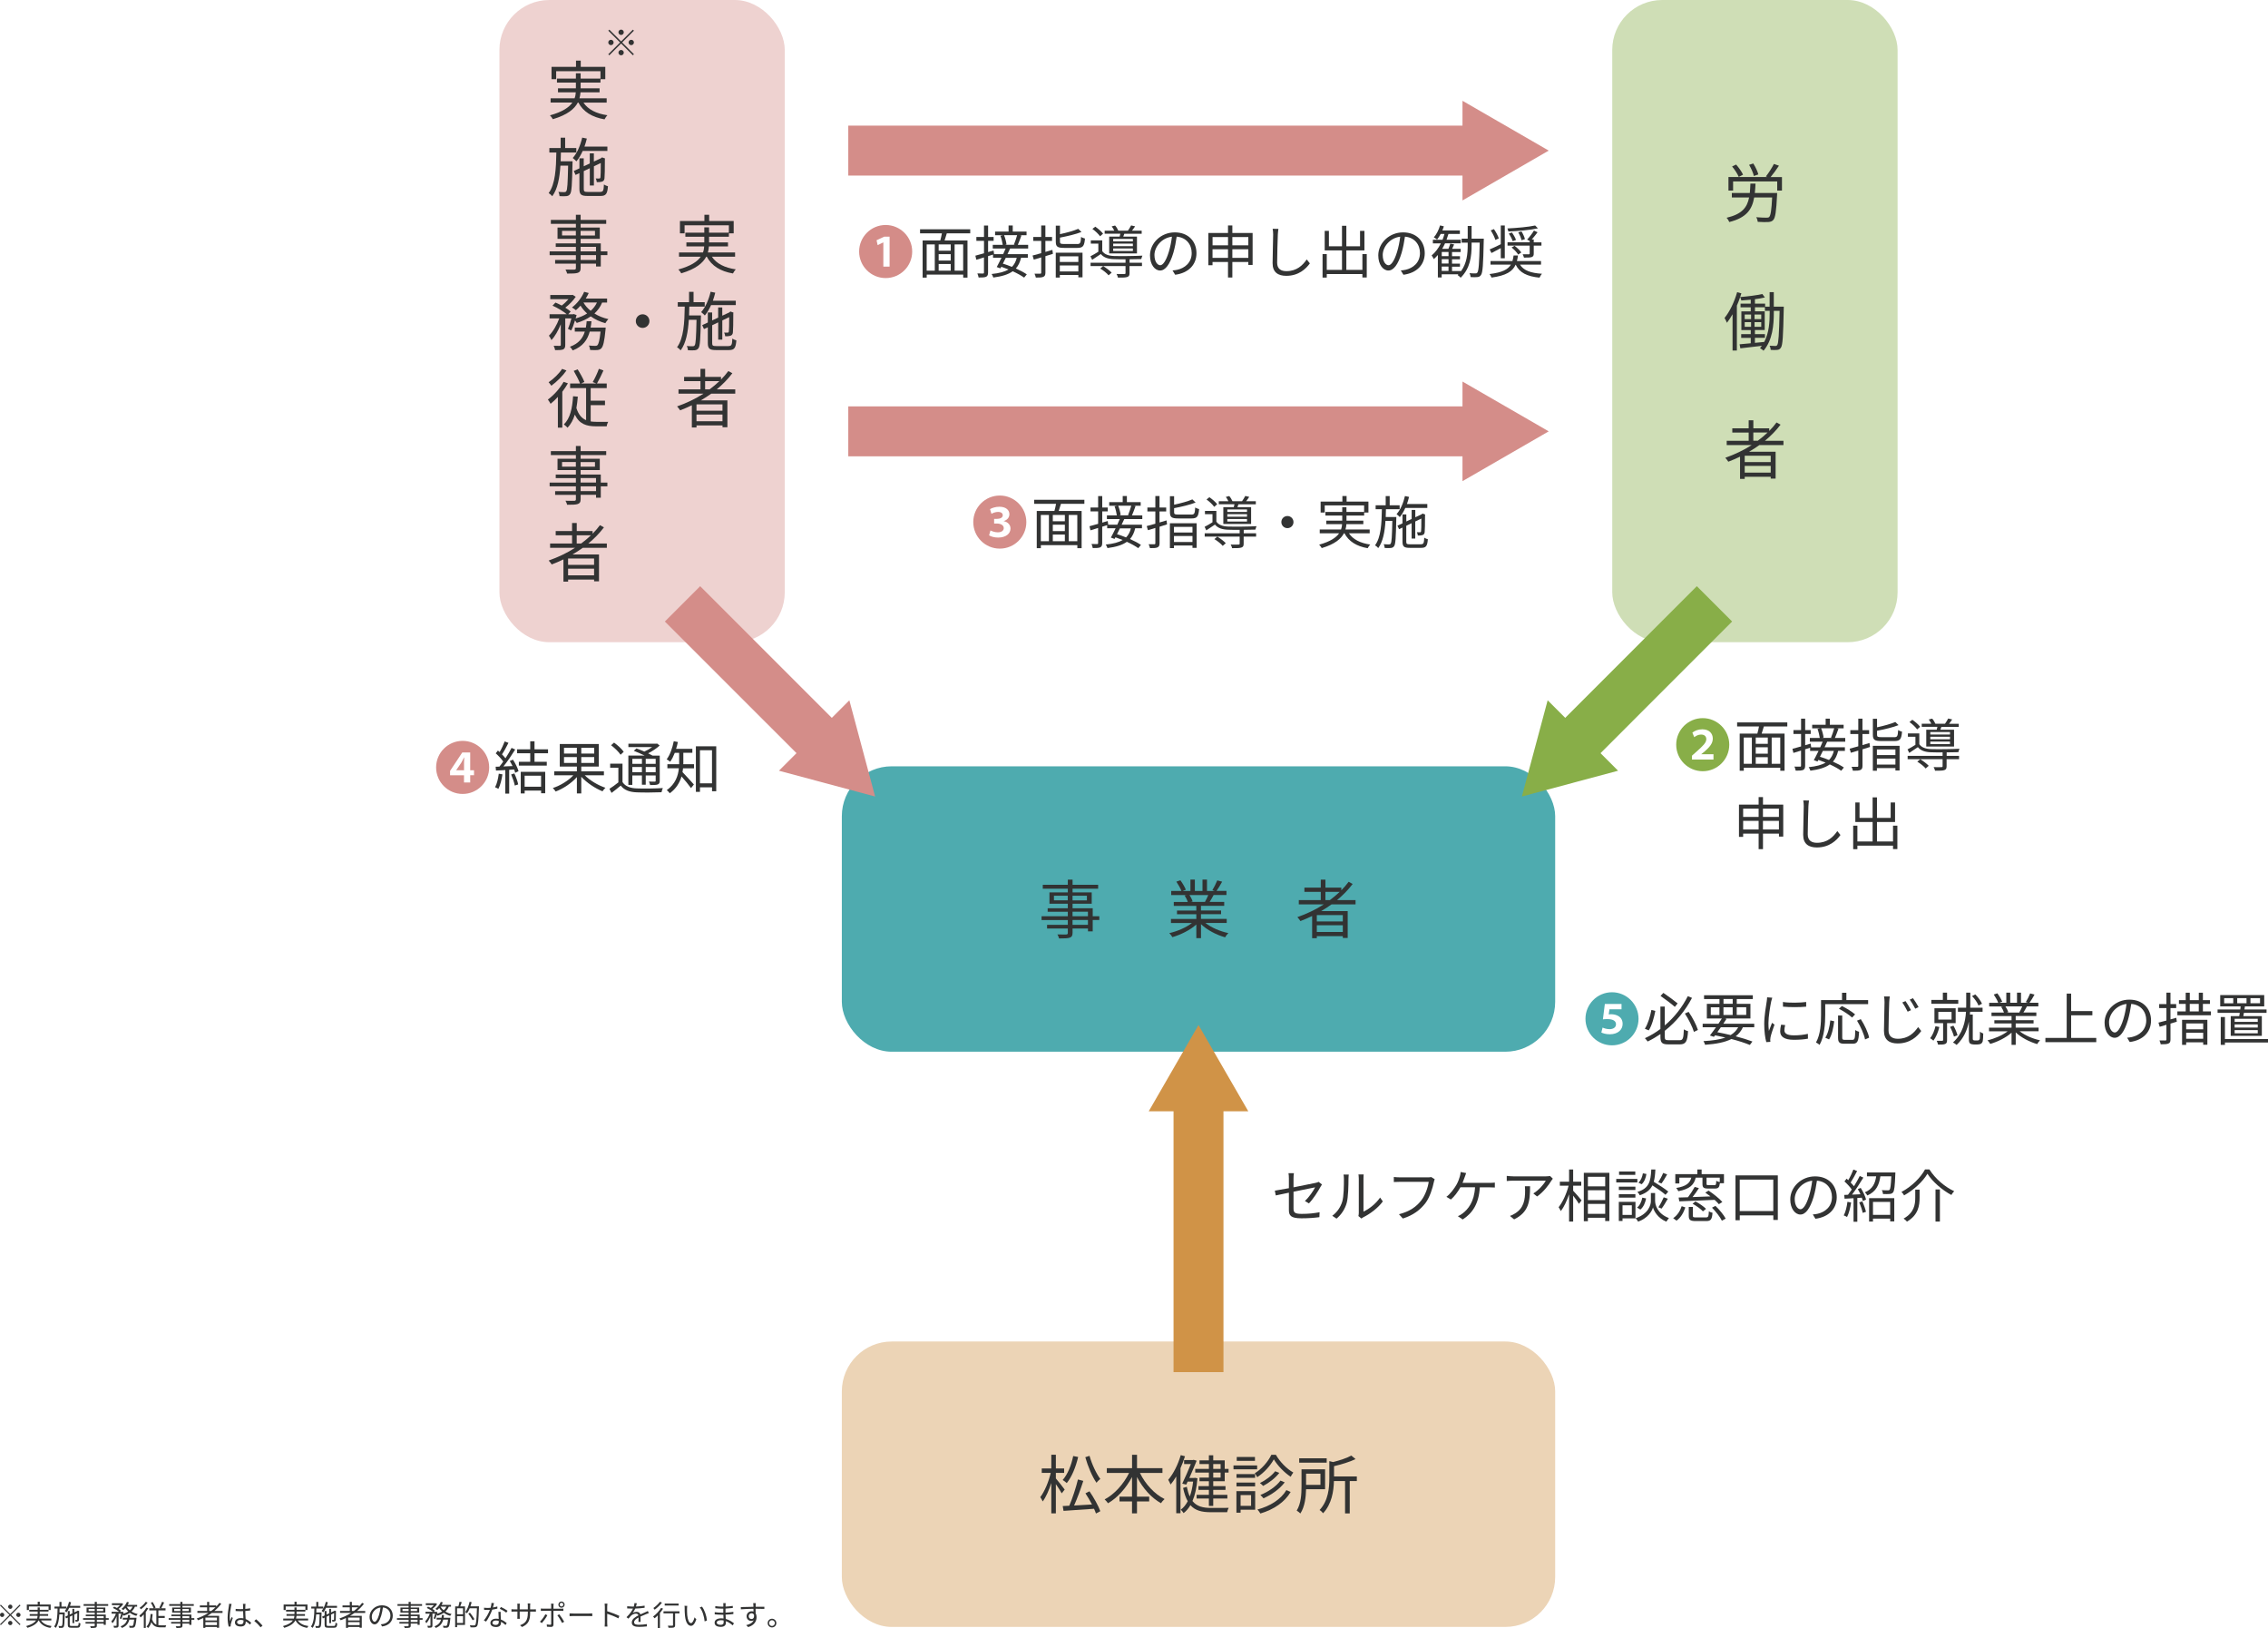 <?xml version="1.0" encoding="UTF-8"?><svg id="_レイヤー_1" xmlns="http://www.w3.org/2000/svg" width="635.87" height="456.3" viewBox="0 0 635.87 456.3"><defs><style>.cls-1{fill:#d48c88;}.cls-2{fill:#88ae48;}.cls-3{fill:#4eabaf;}.cls-4{fill:#d09347;}.cls-5{fill:#cfdeb6;}.cls-6{fill:#eed2d0;}.cls-7{stroke:#88ae48;}.cls-7,.cls-8,.cls-9{fill:none;stroke-miterlimit:10;stroke-width:14px;}.cls-10{fill:#ecd4b6;}.cls-8{stroke:#d48d89;}.cls-11{fill:#323333;}.cls-9{stroke:#d09347;}.cls-12{fill:#d48d89;}</style></defs><rect class="cls-6" x="140.02" width="80" height="180" rx="14" ry="14"/><path class="cls-11" d="M199.58,71.95c1.28,1.93,3.58,3.1,6.72,3.55-.29.27-.63.81-.81,1.15-3.51-.61-5.96-2.12-7.33-4.7h-.16c-.94,1.78-2.9,3.44-7,4.66-.14-.29-.52-.79-.81-1.08,3.51-.97,5.35-2.23,6.28-3.58h-6.1v-1.19h6.72c.22-.56.31-1.13.34-1.69h-4.99v-1.12h5.02v-1.6h-5.31v-1.13h5.31v-1.49h1.33v1.49h5.56v-2.07h-12.42v2.25h-1.3v-3.46h6.86v-1.75h1.33v1.75h6.88v3.46h-1.35v.95h-5.56v1.6h5.31v1.12h-5.35c-.04.56-.13,1.13-.29,1.69h7.63v1.19h-6.52Z"/><path class="cls-11" d="M196.53,88.41s0,.43-.02.61c-.13,5.96-.23,7.98-.68,8.57-.27.4-.58.52-1.04.58-.43.05-1.17.04-1.91,0-.02-.34-.14-.86-.34-1.19.74.07,1.4.07,1.66.07.27,0,.41-.04.56-.25.31-.41.41-2.16.52-7.17h-2.16c-.22,3.42-.77,6.54-2.29,8.57-.22-.29-.65-.68-1.01-.88,1.87-2.48,2.09-6.95,2.16-11.38h-1.96v-1.24h3.17v-2.9h1.26v2.9h3.13v1.24h-4.32c-.02.83-.04,1.66-.07,2.47h3.35ZM199.36,85.52c-.5,1.12-1.08,2.11-1.75,2.9-.22-.23-.74-.72-1.03-.94,1.22-1.35,2.14-3.49,2.65-5.71l1.3.27c-.18.77-.41,1.53-.67,2.25h6.43v1.22h-6.93ZM204.31,96.98c.79,0,.94-.34,1.01-2.07.31.2.77.41,1.13.49-.16,2.12-.56,2.72-2.07,2.72h-3.66c-1.78,0-2.27-.4-2.27-1.98v-4.41l-1.08.5-.5-1.1,1.58-.74v-2.81h1.21v2.23l1.69-.79v-2.84h1.15v2.3l1.98-.92.09-.09.22-.16.85.31-.05.22c0,2.56-.04,4.83-.11,5.33-.05.58-.34.86-.81.97-.4.11-.94.13-1.35.11-.04-.32-.14-.76-.29-1.04.34.04.79.02.94.02.22,0,.32-.04.38-.34.05-.27.09-1.85.09-4l-1.93.92v5.38h-1.15v-4.84l-1.69.81v5.01c0,.68.16.83,1.15.83h3.49Z"/><path class="cls-11" d="M199.4,110.34c-.94.67-1.91,1.3-2.9,1.87h7.44v7.53h-1.37v-.5h-7.29v.58h-1.31v-6.23c-1.08.52-2.2,1.01-3.29,1.42-.16-.29-.59-.83-.85-1.1,2.61-.92,5.13-2.11,7.4-3.57h-7v-1.21h6.16v-2.3h-4.59v-1.19h4.59v-2.25h1.31v2.25h4.45v.74c.76-.76,1.44-1.55,2.05-2.38l1.13.61c-1.26,1.66-2.74,3.17-4.38,4.52h5.19v1.21h-6.73ZM202.56,113.34h-7.29v1.78h7.29v-1.78ZM202.56,118.06v-1.87h-7.29v1.87h7.29ZM198.95,109.13c.97-.72,1.89-1.49,2.74-2.3h-4v2.3h1.26Z"/><path class="cls-11" d="M180.17,88.09c1.06,0,1.91.85,1.91,1.91s-.85,1.91-1.91,1.91-1.91-.85-1.91-1.91.85-1.91,1.91-1.91Z"/><path class="cls-11" d="M163.58,28.75c1.28,1.93,3.58,3.1,6.72,3.55-.29.27-.63.81-.81,1.15-3.51-.61-5.96-2.12-7.33-4.7h-.16c-.94,1.78-2.9,3.44-7,4.66-.14-.29-.52-.79-.81-1.08,3.51-.97,5.35-2.23,6.28-3.58h-6.1v-1.19h6.72c.22-.56.31-1.13.34-1.69h-4.99v-1.12h5.02v-1.6h-5.31v-1.13h5.31v-1.49h1.33v1.49h5.56v-2.07h-12.42v2.25h-1.3v-3.46h6.86v-1.75h1.33v1.75h6.88v3.46h-1.35v.95h-5.56v1.6h5.31v1.12h-5.35c-.04.56-.13,1.13-.29,1.69h7.63v1.19h-6.52Z"/><path class="cls-11" d="M160.53,45.21s0,.43-.02.61c-.13,5.96-.23,7.98-.68,8.57-.27.4-.58.52-1.04.58-.43.05-1.17.04-1.91,0-.02-.34-.14-.86-.34-1.19.74.07,1.4.07,1.66.07.27,0,.41-.04.56-.25.31-.41.41-2.16.52-7.17h-2.16c-.22,3.42-.77,6.54-2.29,8.57-.22-.29-.65-.68-1.01-.88,1.87-2.48,2.09-6.95,2.16-11.38h-1.96v-1.24h3.17v-2.9h1.26v2.9h3.13v1.24h-4.32c-.02.83-.04,1.66-.07,2.47h3.35ZM163.36,42.32c-.5,1.12-1.08,2.11-1.75,2.9-.22-.23-.74-.72-1.03-.94,1.22-1.35,2.14-3.49,2.65-5.71l1.3.27c-.18.77-.41,1.53-.67,2.25h6.43v1.22h-6.93ZM168.31,53.78c.79,0,.94-.34,1.01-2.07.31.2.77.41,1.13.49-.16,2.12-.56,2.72-2.07,2.72h-3.66c-1.78,0-2.27-.4-2.27-1.98v-4.41l-1.08.5-.5-1.1,1.58-.74v-2.81h1.21v2.23l1.69-.79v-2.84h1.15v2.3l1.98-.92.09-.09.22-.16.85.31-.05.22c0,2.56-.04,4.83-.11,5.33-.05.58-.34.86-.81.97-.4.11-.94.13-1.35.11-.04-.32-.14-.76-.29-1.04.34.04.79.02.94.02.22,0,.32-.04.38-.34.05-.27.09-1.85.09-4l-1.93.92v5.38h-1.15v-4.84l-1.69.81v5.01c0,.68.16.83,1.15.83h3.49Z"/><path class="cls-11" d="M170.29,71.51h-1.85v3.19h-1.33v-.81h-4.32v1.24c0,.83-.25,1.13-.79,1.33-.56.2-1.49.22-2.99.22-.07-.34-.29-.83-.47-1.13,1.08.04,2.16.02,2.47.02.34-.02.45-.13.45-.43v-1.24h-5.82v-1.03h5.82v-1.35h-7.36v-1.06h7.36v-1.26h-5.65v-.99h5.65v-1.26h-5.15v-3.17h5.15v-1.04h-7.02v-1.1h7.02v-1.44h1.33v1.44h7.17v1.1h-7.17v1.04h5.37v3.17h-5.37v1.26h5.65v2.25h1.85v1.06ZM161.45,66v-1.3h-3.87v1.3h3.87ZM162.78,64.71v1.3h4.03v-1.3h-4.03ZM162.78,70.45h4.32v-1.26h-4.32v1.26ZM167.11,71.51h-4.32v1.35h4.32v-1.35Z"/><path class="cls-11" d="M159.24,92.14c.34-.74.7-1.85.97-2.9h-1.73v7.42c0,.68-.14,1.04-.59,1.28-.47.18-1.17.2-2.25.2-.05-.32-.23-.88-.41-1.22.77.02,1.48.02,1.71.02.22-.02.29-.07.29-.27v-5.78c-.7,1.73-1.64,3.42-2.63,4.43-.14-.38-.47-.9-.7-1.24,1.12-1.06,2.23-2.99,2.9-4.83h-2.72v-1.17h4.83c-.94-.79-2.59-1.8-4-2.41l.83-.86c.56.23,1.17.52,1.75.83.67-.5,1.35-1.15,1.89-1.78h-5.1v-1.17h6.05l.23-.05.86.54c-.7,1.08-1.85,2.23-2.93,3.06.59.36,1.13.74,1.51,1.08l-.68.77h1.33l.2-.07.81.29c-.09.31-.18.63-.27.95,1.21-.34,2.3-.79,3.22-1.39-.72-.65-1.35-1.39-1.85-2.2-.43.47-.86.92-1.3,1.28-.25-.22-.77-.59-1.1-.77,1.4-1.04,2.7-2.68,3.42-4.39l1.28.34c-.23.52-.52,1.04-.83,1.55h5.98v1.13h-1.39c-.5,1.22-1.24,2.23-2.16,3.06,1.13.72,2.47,1.26,3.91,1.57-.27.29-.67.79-.85,1.15-1.51-.41-2.9-1.06-4.09-1.91-1.13.79-2.47,1.39-3.93,1.84-.09-.18-.29-.45-.49-.7-.31,1.04-.67,2.07-1.06,2.81l-.92-.47ZM169.81,91.82s-.02.36-.04.58c-.32,3.35-.67,4.72-1.19,5.24-.31.32-.65.41-1.12.47-.43.02-1.19.04-2-.02-.04-.36-.16-.9-.36-1.24.77.07,1.49.09,1.78.09s.43-.02.61-.18c.34-.34.61-1.35.88-3.82h-3.03c-.63,2.29-1.89,4.16-4.77,5.28-.16-.31-.52-.79-.79-1.03,2.48-.9,3.62-2.41,4.18-4.25h-2.81v-1.12h3.1c.11-.58.18-1.17.23-1.78h1.35c-.05.61-.14,1.21-.25,1.78h4.21ZM163.58,84.79c.49.86,1.19,1.66,2.03,2.32.74-.65,1.33-1.4,1.75-2.32h-3.78Z"/><path class="cls-11" d="M159.22,107.44c-.45.79-.97,1.58-1.57,2.36v10.06h-1.24v-8.61c-.67.72-1.35,1.39-2.04,1.93-.13-.27-.54-.9-.76-1.19,1.64-1.21,3.35-3.08,4.41-4.97l1.19.41ZM158.82,103.84c-1.06,1.53-2.74,3.19-4.25,4.27-.18-.27-.52-.74-.76-.97,1.4-.94,2.99-2.48,3.78-3.75l1.22.45ZM165.59,118.12c.49.07,1.01.11,1.57.11.4.02,2.81,0,3.37,0-.2.31-.4.9-.43,1.26h-3.02c-2.72,0-4.68-.67-5.92-3.28-.45,1.46-1.1,2.68-2.04,3.67-.2-.25-.74-.7-1.03-.92,1.76-1.71,2.36-4.47,2.58-7.9l1.33.11c-.09,1.13-.22,2.2-.4,3.19.59,1.87,1.51,2.88,2.72,3.4v-8.98h-4.48v-1.3h2.79c-.38-.99-1.13-2.43-1.78-3.53l1.1-.43c.72,1.12,1.53,2.57,1.89,3.53l-.9.43h4.25l-1.01-.4c.59-.99,1.33-2.57,1.73-3.71l1.28.47c-.54,1.26-1.26,2.67-1.82,3.64h2.74v1.3h-4.5v3.53h4.01v1.24h-4.01v4.57Z"/><path class="cls-11" d="M170.29,136.31h-1.85v3.19h-1.33v-.81h-4.32v1.24c0,.83-.25,1.13-.79,1.33-.56.2-1.49.22-2.99.22-.07-.34-.29-.83-.47-1.13,1.08.04,2.16.02,2.47.02.34-.02.45-.13.45-.43v-1.24h-5.82v-1.03h5.82v-1.35h-7.36v-1.06h7.36v-1.26h-5.65v-.99h5.65v-1.26h-5.15v-3.17h5.15v-1.04h-7.02v-1.1h7.02v-1.44h1.33v1.44h7.17v1.1h-7.17v1.04h5.37v3.17h-5.37v1.26h5.65v2.25h1.85v1.06ZM161.45,130.8v-1.3h-3.87v1.3h3.87ZM162.78,129.51v1.3h4.03v-1.3h-4.03ZM162.78,135.25h4.32v-1.26h-4.32v1.26ZM167.11,136.31h-4.32v1.35h4.32v-1.35Z"/><path class="cls-11" d="M163.4,153.54c-.94.67-1.91,1.3-2.9,1.87h7.44v7.53h-1.37v-.5h-7.29v.58h-1.31v-6.23c-1.08.52-2.2,1.01-3.29,1.42-.16-.29-.59-.83-.85-1.1,2.61-.92,5.13-2.11,7.4-3.57h-7v-1.21h6.16v-2.3h-4.59v-1.19h4.59v-2.25h1.31v2.25h4.45v.74c.76-.76,1.44-1.55,2.05-2.38l1.13.61c-1.26,1.66-2.74,3.17-4.38,4.52h5.19v1.21h-6.73ZM166.56,156.54h-7.29v1.78h7.29v-1.78ZM166.56,161.26v-1.87h-7.29v1.87h7.29ZM162.95,152.33c.97-.72,1.89-1.49,2.74-2.3h-4v2.3h1.26Z"/><rect class="cls-5" x="452.02" width="80" height="180" rx="14" ry="14"/><path class="cls-11" d="M498.25,54.09s0,.41-.02.61c-.23,4.57-.49,6.34-1.06,6.95-.36.41-.77.52-1.4.58-.61.04-1.76.02-2.95-.05-.04-.38-.2-.94-.45-1.3,1.22.11,2.45.13,2.86.13s.61-.02.79-.2c.4-.4.65-1.85.83-5.46h-5.04c-.59,3.4-2.18,5.67-6.97,6.88-.14-.36-.49-.92-.77-1.19,4.3-1.01,5.76-2.85,6.32-5.69h-4.84v-1.26h5.04c.07-.81.13-1.67.16-2.63h1.44c-.04.94-.11,1.82-.2,2.63h6.27ZM499.6,49.62v3.8h-1.33v-2.57h-12.37v2.57h-1.3v-3.8h10.89l-.4-.16c.76-.95,1.73-2.45,2.25-3.51l1.42.49c-.72,1.1-1.6,2.3-2.34,3.19h3.17ZM487.49,49.6c-.32-.81-1.12-2.05-1.87-2.94l1.13-.54c.77.88,1.6,2.05,1.94,2.84l-1.21.63ZM491.72,49.33c-.16-.83-.76-2.14-1.33-3.13l1.17-.38c.61.95,1.21,2.23,1.42,3.06l-1.26.45Z"/><path class="cls-11" d="M500.12,85.93s-.02.47-.02.63c-.16,7.71-.29,10.16-.79,10.88-.29.45-.59.58-1.06.63-.45.05-1.13.05-1.8,0-.02-.32-.13-.85-.32-1.17.7.05,1.33.07,1.62.07.23,0,.4-.04.54-.29.34-.5.5-2.84.65-9.56h-1.62v.5c0,3.46-.34,7.67-2.88,10.68-.2-.22-.67-.54-.99-.7.18-.22.36-.43.52-.67-2.18.27-4.36.5-6.03.7l-.22-1.13,3.13-.29v-1.51h-2.68v-1.04h2.68v-1.15h-2.63v-5.24h2.63v-1.13h-2.86v-1.04h2.86v-1.1c-.9.09-1.8.16-2.65.22-.05-.29-.18-.68-.32-.95-.27.81-.58,1.6-.92,2.38v12.6h-1.21v-10.17c-.5.88-1.03,1.69-1.58,2.39-.11-.32-.47-1.03-.67-1.35,1.46-1.78,2.75-4.48,3.53-7.22l1.19.32c-.11.34-.22.7-.34,1.04,2.12-.18,4.7-.49,6.21-.86l.72.97c-.79.2-1.76.36-2.79.49v1.24h2.86v.85h1.26v-4.07h1.17v4.07h2.81ZM489.16,89.44h1.78v-1.28h-1.78v1.28ZM489.16,91.6h1.78v-1.31h-1.78v1.31ZM493.79,89.44v-1.28h-1.87v1.28h1.87ZM493.79,91.6v-1.31h-1.87v1.31h1.87ZM496.15,87.12h-1.33v-.99h-2.79v1.13h2.74v5.24h-2.75v1.15h2.81v1.04h-2.81v1.4c.85-.07,1.73-.16,2.61-.25,1.37-2.59,1.53-5.67,1.53-8.23v-.5Z"/><path class="cls-11" d="M493.28,124.74c-.94.67-1.91,1.3-2.9,1.87h7.44v7.53h-1.37v-.5h-7.29v.58h-1.31v-6.23c-1.08.52-2.2,1.01-3.29,1.42-.16-.29-.59-.83-.85-1.1,2.61-.92,5.13-2.11,7.4-3.56h-7v-1.21h6.16v-2.3h-4.59v-1.19h4.59v-2.25h1.31v2.25h4.45v.74c.76-.76,1.44-1.55,2.05-2.38l1.13.61c-1.26,1.66-2.74,3.17-4.38,4.52h5.19v1.21h-6.73ZM496.45,127.74h-7.29v1.78h7.29v-1.78ZM496.45,132.46v-1.87h-7.29v1.87h7.29ZM492.83,123.53c.97-.72,1.89-1.49,2.74-2.3h-4v2.3h1.26Z"/><rect class="cls-3" x="236.02" y="214.78" width="200" height="80" rx="14" ry="14"/><path class="cls-11" d="M308.21,257.86h-1.85v3.19h-1.33v-.81h-4.32v1.24c0,.83-.25,1.13-.79,1.33-.56.2-1.49.22-2.99.22-.07-.34-.29-.83-.47-1.13,1.08.04,2.16.02,2.47.02.34-.02.45-.13.45-.43v-1.24h-5.82v-1.03h5.82v-1.35h-7.36v-1.06h7.36v-1.26h-5.65v-.99h5.65v-1.26h-5.15v-3.17h5.15v-1.04h-7.02v-1.1h7.02v-1.44h1.33v1.44h7.17v1.1h-7.17v1.04h5.37v3.17h-5.37v1.26h5.65v2.25h1.85v1.06ZM299.36,252.35v-1.3h-3.87v1.3h3.87ZM300.7,251.06v1.3h4.03v-1.3h-4.03ZM300.7,256.8h4.32v-1.26h-4.32v1.26ZM305.02,257.86h-4.32v1.35h4.32v-1.35Z"/><path class="cls-11" d="M337.96,258.69c1.64,1.3,4.12,2.36,6.43,2.84-.3.29-.72.81-.9,1.19-2.41-.68-5.04-2.03-6.77-3.69v3.92h-1.31v-3.83c-1.73,1.57-4.36,2.86-6.71,3.55-.18-.34-.58-.85-.87-1.13,2.23-.5,4.74-1.58,6.36-2.84h-5.89v-1.13h7.11v-1.33h-5.42v-1.03h5.42v-1.31h-6.32v-1.1h3.92c-.16-.54-.52-1.26-.88-1.8l.63-.13h-4.39v-1.15h2.86c-.25-.72-.88-1.8-1.42-2.61l1.13-.38c.61.81,1.26,1.93,1.53,2.65l-.92.34h2.21v-3.19h1.24v3.19h2.14v-3.19h1.26v3.19h2.18l-.67-.22c.47-.76,1.04-1.93,1.37-2.74l1.37.36c-.5.92-1.08,1.91-1.58,2.59h2.79v1.15h-3.6c-.36.68-.76,1.39-1.12,1.93h4.09v1.1h-6.52v1.31h5.64v1.03h-5.64v1.33h7.22v1.13h-5.98ZM333.47,250.86c.4.56.76,1.31.9,1.8l-.58.13h4.23l-.18-.05c.31-.52.67-1.26.92-1.87h-5.29Z"/><path class="cls-11" d="M373.31,253.49c-.94.67-1.91,1.3-2.9,1.87h7.44v7.53h-1.37v-.5h-7.29v.58h-1.31v-6.23c-1.08.52-2.2,1.01-3.29,1.42-.16-.29-.59-.83-.85-1.1,2.61-.92,5.13-2.11,7.4-3.57h-7v-1.21h6.16v-2.3h-4.59v-1.19h4.59v-2.25h1.31v2.25h4.45v.74c.76-.76,1.44-1.55,2.05-2.38l1.13.61c-1.26,1.66-2.74,3.17-4.38,4.52h5.19v1.21h-6.73ZM376.48,256.49h-7.29v1.78h7.29v-1.78ZM376.48,261.21v-1.87h-7.29v1.87h7.29ZM372.86,252.28c.97-.72,1.89-1.5,2.74-2.3h-4v2.3h1.26Z"/><rect class="cls-10" x="236.02" y="376" width="200" height="80" rx="14" ry="14"/><path class="cls-11" d="M297.67,418.56c-.31-.59-1.03-1.71-1.64-2.59v8.19h-1.28v-8.5c-.65,2.02-1.51,3.98-2.41,5.17-.14-.36-.47-.9-.68-1.21,1.17-1.51,2.36-4.32,2.93-6.79h-2.52v-1.24h2.68v-3.85h1.28v3.85h2.32v1.24h-2.32v1.55c.54.61,2.11,2.61,2.47,3.12l-.83,1.06ZM302.28,408.37c-.68,2.86-1.78,5.56-3.19,7.31-.25-.23-.81-.67-1.15-.86,1.4-1.6,2.41-4.09,2.95-6.72l1.39.27ZM305.45,417.98c1.21,1.76,2.52,4.11,3.04,5.58l-1.22.65c-.13-.4-.32-.85-.54-1.33-3.12.23-6.32.45-8.55.59l-.23-1.35c.54-.02,1.17-.05,1.84-.09.88-2.02,1.89-5.11,2.43-7.36l1.5.4c-.7,2.2-1.69,4.92-2.58,6.9,1.55-.07,3.28-.18,5.02-.29-.56-1.06-1.21-2.18-1.84-3.13l1.13-.56ZM305.47,408.06c.65,2.34,1.93,5.04,3.02,6.46-.32.25-.83.72-1.06,1.08-1.19-1.66-2.43-4.61-3.15-7.17l1.19-.38Z"/><path class="cls-11" d="M319.6,412.85c1.49,3.08,4.09,5.94,6.91,7.31-.32.27-.79.79-.99,1.17-2.72-1.49-5.13-4.23-6.75-7.35v5.51h3.42v1.33h-3.42v3.35h-1.39v-3.35h-3.51v-1.33h3.51v-5.51c-1.66,3.12-4.09,5.83-6.73,7.36-.2-.32-.65-.83-.95-1.08,2.74-1.42,5.35-4.34,6.86-7.42h-6.25v-1.33h7.08v-3.76h1.39v3.76h7.13v1.33h-6.3Z"/><path class="cls-11" d="M332.23,408.17c-.34,1.13-.78,2.25-1.26,3.33v12.64h-1.19v-10.32c-.5.85-1.03,1.62-1.58,2.27-.13-.29-.47-1.01-.67-1.33,1.46-1.69,2.75-4.29,3.51-6.91l1.19.32ZM335.72,414.35c-.21,2.63-.68,4.72-1.39,6.36,1.19,1.51,2.92,1.94,5.21,1.94.56,0,4.2,0,4.95-.02-.18.31-.4.86-.45,1.22h-4.55c-2.54,0-4.39-.45-5.74-1.98-.52.92-1.17,1.66-1.91,2.23-.18-.27-.52-.72-.79-.97.76-.54,1.4-1.33,1.95-2.36-.54-.94-.97-2.16-1.3-3.73l1.04-.32c.22,1.08.49,1.98.83,2.72.45-1.19.76-2.59.94-4.18h-1.53l-.4.85-1.12-.27c.81-1.67,1.78-3.92,2.41-5.49h-1.89v-1.12h2.45l.22-.07.85.25c-.54,1.33-1.29,3.13-2.05,4.83h1.37l.2-.04.72.14ZM338.93,410.35h-2.63v-1.04h2.63v-1.42h1.22v1.42h3.22v2.39h1.08v1.04h-1.08v2.43h-3.22v1.37h3.44v1.04h-3.44v1.4h3.96v1.03h-3.96v2.07h-1.22v-2.07h-3.44v-1.03h3.44v-1.4h-2.92v-1.04h2.92v-1.37h-2.63v-1.03h2.63v-1.4h-3.83v-1.04h3.83v-1.35ZM340.15,410.35v1.35h2.07v-1.35h-2.07ZM342.22,412.74h-2.07v1.4h2.07v-1.4Z"/><path class="cls-11" d="M352.46,411.83h-6.63v-1.1h6.63v1.1ZM351.91,423.15h-4.09v.83h-1.17v-6.03h5.26v5.2ZM351.89,414.22h-5.22v-1.06h5.22v1.06ZM346.67,415.53h5.22v1.08h-5.22v-1.08ZM351.85,409.45h-5.11v-1.08h5.11v1.08ZM347.82,419.05v3.02h2.94v-3.02h-2.94ZM357.72,407.77c1.17,2.02,3.08,3.96,4.88,4.95-.25.32-.54.81-.74,1.19-1.78-1.17-3.67-3.12-4.72-4.88-.94,1.73-2.72,3.75-4.66,5-.14-.32-.47-.81-.68-1.1,1.93-1.17,3.76-3.29,4.64-5.17h1.28ZM361.85,418.18c-1.67,2.86-4.74,4.92-8.48,6.03-.18-.32-.54-.81-.83-1.12,3.6-.95,6.59-2.86,8.12-5.44l1.19.52ZM358.68,412.82c-1.12,1.46-2.9,2.81-4.54,3.66-.23-.25-.58-.59-.9-.81,1.55-.74,3.31-2.05,4.27-3.3l1.17.45ZM360.19,415.48c-1.39,1.85-3.69,3.48-5.96,4.47-.21-.29-.58-.67-.86-.94,2.14-.85,4.45-2.38,5.63-4.03l1.19.5Z"/><path class="cls-11" d="M366.18,417.41c-.05,2.18-.36,4.92-1.6,6.79-.2-.22-.76-.65-1.03-.81,1.22-1.94,1.35-4.68,1.35-6.72v-4.84h6.61v5.58h-5.33ZM371.96,409.95h-7.71v-1.21h7.71v1.21ZM366.18,413.05v3.13h4.03v-3.13h-4.03ZM380.4,415.12h-1.98v9.06h-1.31v-9.06h-3.12c-.07,2.81-.61,6.43-3.04,9.02-.2-.29-.67-.74-.99-.9,2.48-2.65,2.74-6.23,2.74-8.95v-4.77l1.06.27c1.91-.49,3.93-1.15,5.1-1.82l1.19.99c-1.62.79-3.92,1.48-6.03,1.98v2.88h6.39v1.3Z"/><path class="cls-11" d="M2.88,452.39l2.64-2.64.23.23-2.64,2.64,2.64,2.64-.23.23-2.64-2.64-2.65,2.65-.23-.23,2.65-2.65L0,449.98l.23-.23,2.64,2.64ZM1.2,452.62c0,.33-.27.6-.6.6s-.6-.27-.6-.6.27-.6.6-.6.6.27.6.6ZM2.88,450.94c-.33,0-.6-.27-.6-.6s.27-.6.6-.6.6.27.6.6-.27.6-.6.6ZM2.88,454.3c.33,0,.6.27.6.6s-.27.6-.6.6-.6-.27-.6-.6.27-.6.6-.6ZM4.56,452.62c0-.33.27-.6.6-.6s.6.27.6.6-.27.6-.6.6-.6-.27-.6-.6Z"/><path class="cls-11" d="M11.5,454.19c.57.86,1.59,1.38,2.98,1.57-.13.12-.28.36-.36.51-1.56-.27-2.65-.94-3.25-2.09h-.07c-.42.79-1.29,1.53-3.11,2.07-.06-.13-.23-.35-.36-.48,1.56-.43,2.38-.99,2.79-1.59h-2.71v-.53h2.98c.1-.25.14-.5.15-.75h-2.21v-.5h2.23v-.71h-2.36v-.5h2.36v-.66h.59v.66h2.47v-.92h-5.52v1h-.58v-1.54h3.05v-.78h.59v.78h3.05v1.54h-.6v.42h-2.47v.71h2.36v.5h-2.37c-.02.25-.06.5-.13.75h3.39v.53h-2.89Z"/><path class="cls-11" d="M18.15,451.92s0,.19,0,.27c-.06,2.65-.1,3.54-.3,3.81-.12.18-.26.23-.46.26-.19.02-.52.02-.85,0,0-.15-.06-.38-.15-.53.33.03.62.03.74.03.12,0,.18-.02.25-.11.14-.18.18-.96.23-3.18h-.96c-.1,1.52-.34,2.9-1.02,3.81-.1-.13-.29-.3-.45-.39.83-1.1.93-3.09.96-5.05h-.87v-.55h1.41v-1.29h.56v1.29h1.39v.55h-1.92c0,.37-.02.74-.03,1.1h1.49ZM19.41,450.63c-.22.5-.48.94-.78,1.29-.1-.1-.33-.32-.46-.42.54-.6.95-1.55,1.18-2.53l.58.12c-.08.34-.18.68-.3,1h2.85v.54h-3.08ZM21.61,455.72c.35,0,.42-.15.45-.92.14.09.34.18.5.22-.07.94-.25,1.21-.92,1.21h-1.62c-.79,0-1.01-.18-1.01-.88v-1.96l-.48.22-.22-.49.7-.33v-1.25h.54v.99l.75-.35v-1.26h.51v1.02l.88-.41.04-.04.1-.07.38.14-.02.1c0,1.14-.02,2.14-.05,2.37-.02.26-.15.38-.36.43-.18.05-.42.06-.6.05-.02-.14-.06-.34-.13-.46.15.02.35,0,.42,0,.1,0,.14-.02.17-.15.02-.12.04-.82.04-1.78l-.86.41v2.39h-.51v-2.15l-.75.36v2.22c0,.3.07.37.51.37h1.55Z"/><path class="cls-11" d="M30.48,454h-.82v1.42h-.59v-.36h-1.92v.55c0,.37-.11.5-.35.59-.25.09-.66.1-1.33.1-.03-.15-.13-.37-.21-.5.48.02.96,0,1.1,0,.15,0,.2-.06.2-.19v-.55h-2.58v-.46h2.58v-.6h-3.27v-.47h3.27v-.56h-2.51v-.44h2.51v-.56h-2.29v-1.41h2.29v-.46h-3.12v-.49h3.12v-.64h.59v.64h3.18v.49h-3.18v.46h2.38v1.41h-2.38v.56h2.51v1h.82v.47ZM26.56,451.56v-.58h-1.72v.58h1.72ZM27.15,450.98v.58h1.79v-.58h-1.79ZM27.15,453.53h1.92v-.56h-1.92v.56ZM29.07,454h-1.92v.6h1.92v-.6Z"/><path class="cls-11" d="M33.58,453.57c.15-.33.31-.82.43-1.29h-.77v3.29c0,.3-.06.46-.26.57-.21.08-.52.09-1,.09-.02-.14-.1-.39-.18-.54.34,0,.66,0,.76,0,.1,0,.13-.03.13-.12v-2.57c-.31.77-.73,1.52-1.17,1.97-.06-.17-.21-.4-.31-.55.5-.47.99-1.33,1.29-2.14h-1.21v-.52h2.14c-.42-.35-1.15-.8-1.78-1.07l.37-.38c.25.1.52.23.78.37.3-.22.6-.51.84-.79h-2.26v-.52h2.69l.1-.02.38.24c-.31.48-.82.99-1.3,1.36.26.16.5.33.67.48l-.3.34h.59l.09-.03.36.13c-.04.14-.08.28-.12.42.54-.15,1.02-.35,1.43-.62-.32-.29-.6-.62-.82-.97-.19.21-.38.41-.58.57-.11-.1-.34-.26-.49-.34.62-.46,1.2-1.19,1.52-1.95l.57.15c-.1.23-.23.46-.37.69h2.65v.5h-.62c-.22.54-.55.99-.96,1.36.5.32,1.1.56,1.74.7-.12.13-.3.35-.38.51-.67-.18-1.29-.47-1.81-.85-.5.35-1.1.62-1.74.82-.04-.08-.13-.2-.22-.31-.14.46-.3.92-.47,1.25l-.41-.21ZM38.27,453.43s0,.16-.02.26c-.14,1.49-.3,2.09-.53,2.33-.14.14-.29.18-.5.21-.19,0-.53.02-.89,0-.02-.16-.07-.4-.16-.55.34.03.66.04.79.04s.19,0,.27-.08c.15-.15.27-.6.39-1.69h-1.34c-.28,1.01-.84,1.85-2.12,2.34-.07-.14-.23-.35-.35-.46,1.1-.4,1.61-1.07,1.85-1.89h-1.25v-.5h1.38c.05-.26.08-.52.1-.79h.6c-.02.27-.06.54-.11.79h1.87ZM35.5,450.31c.22.38.53.74.9,1.03.33-.29.59-.62.78-1.03h-1.68Z"/><path class="cls-11" d="M41.57,450.77c-.2.35-.43.7-.7,1.05v4.47h-.55v-3.82c-.3.32-.6.62-.9.86-.06-.12-.24-.4-.34-.53.73-.54,1.49-1.37,1.96-2.21l.53.18ZM41.39,449.17c-.47.68-1.22,1.42-1.89,1.89-.08-.12-.23-.33-.34-.43.62-.42,1.33-1.1,1.68-1.66l.54.2ZM44.4,455.51c.22.03.45.05.7.05.18,0,1.25,0,1.5,0-.09.14-.18.4-.19.56h-1.34c-1.21,0-2.08-.3-2.63-1.46-.2.65-.49,1.19-.9,1.63-.09-.11-.33-.31-.46-.41.78-.76,1.05-1.98,1.14-3.51l.59.05c-.04.5-.1.98-.18,1.42.26.83.67,1.28,1.21,1.51v-3.99h-1.99v-.58h1.24c-.17-.44-.5-1.08-.79-1.57l.49-.19c.32.5.68,1.14.84,1.57l-.4.19h1.89l-.45-.18c.26-.44.59-1.14.77-1.65l.57.21c-.24.56-.56,1.18-.81,1.62h1.21v.58h-2v1.57h1.78v.55h-1.78v2.03Z"/><path class="cls-11" d="M54.48,454h-.82v1.42h-.59v-.36h-1.92v.55c0,.37-.11.5-.35.59-.25.09-.66.1-1.33.1-.03-.15-.13-.37-.21-.5.48.02.96,0,1.1,0,.15,0,.2-.06.2-.19v-.55h-2.58v-.46h2.58v-.6h-3.27v-.47h3.27v-.56h-2.51v-.44h2.51v-.56h-2.29v-1.41h2.29v-.46h-3.12v-.49h3.12v-.64h.59v.64h3.18v.49h-3.18v.46h2.38v1.41h-2.38v.56h2.51v1h.82v.47ZM50.56,451.56v-.58h-1.72v.58h1.72ZM51.15,450.98v.58h1.79v-.58h-1.79ZM51.15,453.53h1.92v-.56h-1.92v.56ZM53.07,454h-1.92v.6h1.92v-.6Z"/><path class="cls-11" d="M59.42,452.06c-.42.29-.85.58-1.29.83h3.3v3.34h-.61v-.22h-3.24v.26h-.58v-2.77c-.48.23-.98.45-1.46.63-.07-.13-.26-.37-.38-.49,1.16-.41,2.28-.94,3.29-1.58h-3.11v-.54h2.73v-1.02h-2.04v-.53h2.04v-1h.58v1h1.97v.33c.34-.34.64-.69.91-1.05l.5.27c-.56.74-1.21,1.41-1.94,2.01h2.3v.54h-2.99ZM60.83,453.39h-3.24v.79h3.24v-.79ZM60.83,455.49v-.83h-3.24v.83h3.24ZM59.22,451.52c.43-.32.84-.66,1.21-1.02h-1.77v1.02h.56Z"/><path class="cls-11" d="M64.94,449.57c-.05.13-.11.39-.14.54-.16.74-.39,2.3-.39,3.19,0,.38.02.7.07,1.08.13-.36.31-.83.45-1.15l.34.26c-.2.55-.48,1.36-.56,1.75-.02.1-.05.26-.04.35,0,.08.02.19.02.27l-.57.05c-.16-.57-.3-1.44-.3-2.51,0-1.16.26-2.67.36-3.33.03-.18.06-.39.06-.56l.7.06ZM70.09,455.34c-.39-.37-.78-.68-1.19-.9v.14c0,.66-.3,1.3-1.38,1.3s-1.65-.44-1.65-1.14c0-.66.59-1.21,1.63-1.21.26,0,.51.02.74.07-.02-.61-.07-1.37-.08-2.02-.26,0-.5.02-.76.02-.45,0-.86-.02-1.33-.05v-.61c.45.05.88.07,1.34.07.25,0,.5,0,.74-.02v-.98c0-.14-.02-.34-.04-.48h.73c-.02.15-.04.31-.05.47,0,.22-.02.58-.02.95.48-.03.94-.1,1.37-.18v.62c-.43.07-.9.12-1.37.15,0,.79.06,1.58.1,2.25.64.26,1.14.66,1.56,1.03l-.34.52ZM68.27,454.16c-.26-.09-.53-.13-.81-.13-.59,0-1,.26-1,.63,0,.39.38.62.95.62.67,0,.86-.33.86-.86,0-.07,0-.17,0-.26Z"/><path class="cls-11" d="M73.06,456.1c-.51-.64-1.2-1.32-1.77-1.78l.52-.46c.58.46,1.29,1.19,1.79,1.78l-.54.46Z"/><path class="cls-11" d="M83.5,454.19c.57.86,1.59,1.38,2.98,1.57-.13.12-.28.36-.36.51-1.56-.27-2.65-.94-3.25-2.09h-.07c-.42.79-1.29,1.53-3.11,2.07-.06-.13-.23-.35-.36-.48,1.56-.43,2.38-.99,2.79-1.59h-2.71v-.53h2.98c.1-.25.14-.5.15-.75h-2.21v-.5h2.23v-.71h-2.36v-.5h2.36v-.66h.59v.66h2.47v-.92h-5.52v1h-.58v-1.54h3.05v-.78h.59v.78h3.05v1.54h-.6v.42h-2.47v.71h2.36v.5h-2.37c-.02.25-.06.5-.13.75h3.39v.53h-2.89Z"/><path class="cls-11" d="M90.15,451.92s0,.19,0,.27c-.06,2.65-.1,3.54-.3,3.81-.12.18-.26.23-.46.26-.19.02-.52.02-.85,0,0-.15-.06-.38-.15-.53.33.03.62.03.74.03.12,0,.18-.02.25-.11.14-.18.18-.96.23-3.18h-.96c-.1,1.52-.34,2.9-1.02,3.81-.1-.13-.29-.3-.45-.39.83-1.1.93-3.09.96-5.05h-.87v-.55h1.41v-1.29h.56v1.29h1.39v.55h-1.92c0,.37-.02.74-.03,1.1h1.49ZM91.41,450.63c-.22.5-.48.94-.78,1.29-.1-.1-.33-.32-.46-.42.54-.6.95-1.55,1.18-2.53l.58.12c-.08.34-.18.68-.3,1h2.85v.54h-3.08ZM93.61,455.72c.35,0,.42-.15.45-.92.14.09.34.18.5.22-.07.94-.25,1.21-.92,1.21h-1.62c-.79,0-1.01-.18-1.01-.88v-1.96l-.48.22-.22-.49.7-.33v-1.25h.54v.99l.75-.35v-1.26h.51v1.02l.88-.41.04-.04.1-.07.38.14-.02.1c0,1.14-.02,2.14-.05,2.37-.02.26-.15.38-.36.43-.18.05-.42.06-.6.05-.02-.14-.06-.34-.13-.46.15.02.35,0,.42,0,.1,0,.14-.02.17-.15.02-.12.04-.82.04-1.78l-.86.41v2.39h-.51v-2.15l-.75.36v2.22c0,.3.07.37.51.37h1.55Z"/><path class="cls-11" d="M99.42,452.06c-.42.29-.85.58-1.29.83h3.3v3.34h-.61v-.22h-3.24v.26h-.58v-2.77c-.48.23-.98.45-1.46.63-.07-.13-.26-.37-.38-.49,1.16-.41,2.28-.94,3.29-1.58h-3.11v-.54h2.73v-1.02h-2.04v-.53h2.04v-1h.58v1h1.97v.33c.34-.34.64-.69.91-1.05l.5.27c-.56.74-1.21,1.41-1.94,2.01h2.3v.54h-2.99ZM100.83,453.39h-3.24v.79h3.24v-.79ZM100.83,455.49v-.83h-3.24v.83h3.24ZM99.22,451.52c.43-.32.84-.66,1.21-1.02h-1.77v1.02h.56Z"/><path class="cls-11" d="M106.77,455.27c.25-.02.49-.06.68-.1,1.02-.22,2.01-.97,2.01-2.34,0-1.2-.76-2.18-2.1-2.29-.1.74-.26,1.54-.47,2.28-.49,1.62-1.12,2.46-1.86,2.46s-1.42-.82-1.42-2.12c0-1.72,1.54-3.22,3.47-3.22s3.04,1.31,3.04,2.91-1.1,2.77-2.98,3.02l-.37-.6ZM106.25,452.68c.2-.66.35-1.41.44-2.13-1.52.19-2.45,1.5-2.45,2.56,0,1,.46,1.44.81,1.44s.79-.53,1.2-1.86Z"/><path class="cls-11" d="M118.48,454h-.82v1.42h-.59v-.36h-1.92v.55c0,.37-.11.5-.35.59-.25.09-.66.1-1.33.1-.03-.15-.13-.37-.21-.5.48.02.96,0,1.1,0,.15,0,.2-.06.2-.19v-.55h-2.58v-.46h2.58v-.6h-3.27v-.47h3.27v-.56h-2.51v-.44h2.51v-.56h-2.29v-1.41h2.29v-.46h-3.12v-.49h3.12v-.64h.59v.64h3.18v.49h-3.18v.46h2.38v1.41h-2.38v.56h2.51v1h.82v.47ZM114.56,451.56v-.58h-1.72v.58h1.72ZM115.15,450.98v.58h1.79v-.58h-1.79ZM115.15,453.53h1.92v-.56h-1.92v.56ZM117.07,454h-1.92v.6h1.92v-.6Z"/><path class="cls-11" d="M121.58,453.57c.15-.33.31-.82.43-1.29h-.77v3.29c0,.3-.06.46-.26.57-.21.08-.52.09-1,.09-.02-.14-.1-.39-.18-.54.34,0,.66,0,.76,0,.1,0,.13-.03.13-.12v-2.57c-.31.77-.73,1.52-1.17,1.97-.06-.17-.21-.4-.31-.55.5-.47.99-1.33,1.29-2.14h-1.21v-.52h2.14c-.42-.35-1.15-.8-1.78-1.07l.37-.38c.25.1.52.23.78.37.3-.22.6-.51.84-.79h-2.26v-.52h2.69l.1-.02.38.24c-.31.48-.82.99-1.3,1.36.26.16.5.33.67.48l-.3.34h.59l.09-.03.36.13c-.04.14-.08.28-.12.42.54-.15,1.02-.35,1.43-.62-.32-.29-.6-.62-.82-.97-.19.21-.38.41-.58.57-.11-.1-.34-.26-.49-.34.62-.46,1.2-1.19,1.52-1.95l.57.15c-.1.23-.23.46-.37.69h2.65v.5h-.62c-.22.54-.55.99-.96,1.36.5.32,1.1.56,1.74.7-.12.13-.3.35-.38.51-.67-.18-1.29-.47-1.81-.85-.5.35-1.1.62-1.74.82-.04-.08-.13-.2-.22-.31-.14.46-.3.92-.47,1.25l-.41-.21ZM126.27,453.43s0,.16-.02.26c-.14,1.49-.3,2.09-.53,2.33-.14.14-.29.18-.5.21-.19,0-.53.02-.89,0-.02-.16-.07-.4-.16-.55.34.03.66.04.79.04s.19,0,.27-.08c.15-.15.27-.6.39-1.69h-1.34c-.28,1.01-.84,1.85-2.12,2.34-.07-.14-.23-.35-.35-.46,1.1-.4,1.61-1.07,1.85-1.89h-1.25v-.5h1.38c.05-.26.08-.52.1-.79h.6c-.02.27-.06.54-.11.79h1.87ZM123.5,450.31c.22.38.53.74.9,1.03.33-.29.59-.62.78-1.03h-1.68Z"/><path class="cls-11" d="M129.46,449.07c-.14.39-.28.83-.42,1.17h1.33v5.19h-2.22v.63h-.54v-5.82h.9c.12-.38.26-.92.32-1.3l.64.12ZM129.82,450.78h-1.68v1.67h1.68v-1.67ZM129.82,454.9v-1.92h-1.68v1.92h1.68ZM134.28,450.52c-.13,3.65-.23,4.88-.55,5.27-.18.22-.36.3-.63.32-.28.03-.74.02-1.18,0-.02-.18-.09-.42-.2-.58.52.05,1,.05,1.18.05.16,0,.25-.02.33-.12.26-.28.38-1.5.49-4.68h-2.03c-.22.54-.47,1.02-.75,1.4-.1-.1-.36-.26-.49-.34.54-.7.97-1.81,1.22-2.9l.57.14c-.1.39-.21.78-.34,1.15h2.39v.3ZM132.51,454.13c-.24-.48-.78-1.27-1.21-1.85l.46-.27c.45.57,1,1.34,1.26,1.81l-.5.31Z"/><path class="cls-11" d="M139.44,450.86c-.42.12-.91.22-1.43.29-.39,1.12-1.09,2.5-1.73,3.35l-.62-.32c.66-.77,1.34-2.03,1.7-2.96-.23.02-.46.02-.7.02-.3,0-.62,0-.92-.02l-.05-.6c.3.04.63.06.98.06.28,0,.58-.02.88-.04.12-.44.23-.94.25-1.37l.71.06c-.08.29-.18.77-.31,1.22.42-.06.83-.16,1.23-.29l.02.59ZM140.37,451.78c-.02.33-.02.56,0,.86,0,.29.04.81.06,1.29.68.25,1.23.64,1.64.99l-.34.54c-.34-.3-.76-.66-1.27-.9,0,.12,0,.23,0,.32,0,.63-.42,1.15-1.39,1.15-.87,0-1.58-.36-1.58-1.14,0-.73.69-1.2,1.58-1.2.26,0,.52.02.75.07-.02-.65-.06-1.42-.08-1.98h.64ZM139.83,454.31c-.25-.07-.52-.11-.8-.11-.58,0-.97.26-.97.62s.3.62.91.62c.65,0,.86-.36.86-.75,0-.1,0-.23,0-.38ZM141.94,452c-.42-.36-1.28-.85-1.81-1.09l.31-.5c.58.26,1.48.77,1.86,1.06l-.36.53Z"/><path class="cls-11" d="M149.52,451.09c.35,0,.62-.02.73-.04v.67c-.08,0-.38-.02-.73-.02h-.88v.28c0,2.13-.46,3.23-2.29,4.04l-.54-.5c1.46-.56,2.18-1.25,2.18-3.49v-.34h-2.28v1.3c0,.29.02.65.03.73h-.7c0-.08.03-.42.03-.73v-1.3h-.86c-.35,0-.71.02-.81.03v-.7c.07.02.46.06.81.06h.86v-1.02c0-.26-.02-.5-.03-.58h.71c0,.08-.04.3-.04.58v1.02h2.28v-1c0-.31-.02-.58-.04-.66h.72c0,.08-.04.34-.04.66v1h.88Z"/><path class="cls-11" d="M153.46,452.72c-.34.69-1.09,1.7-1.54,2.2l-.55-.38c.53-.5,1.22-1.45,1.53-2.09l.56.27ZM155.17,451.49v3.87c0,.42-.21.64-.69.64-.34,0-.82-.02-1.13-.06l-.06-.64c.35.06.72.1.93.1s.31-.1.31-.3v-3.61h-2.22c-.24,0-.46,0-.68.02v-.67c.22.02.42.04.68.04h2.22v-.82c0-.18-.02-.45-.06-.57h.75c-.02.11-.05.4-.05.58v.82h2.11c.19,0,.46,0,.66-.04v.66c-.22-.02-.46-.02-.65-.02h-2.12ZM156.8,452.46c.42.51,1.06,1.51,1.38,2.09l-.59.33c-.31-.62-.91-1.62-1.33-2.13l.54-.29ZM156.55,449.75c0-.48.39-.88.87-.88s.88.4.88.88-.39.87-.88.87-.87-.38-.87-.87ZM156.92,449.75c0,.29.22.51.5.51s.51-.22.51-.51-.22-.51-.51-.51-.5.23-.5.51Z"/><path class="cls-11" d="M159.7,452.2c.24.02.66.04,1.11.04h4.38c.4,0,.69-.02.86-.04v.78c-.16,0-.5-.04-.86-.04h-4.39c-.44,0-.86.02-1.11.04v-.78Z"/><path class="cls-11" d="M173.38,453.6c-.87-.47-2.25-1.01-3.14-1.29v2.64c0,.26.02.68.06.94h-.77c.03-.26.05-.65.05-.94v-4.65c0-.22-.02-.58-.06-.83h.78c-.02.25-.06.59-.06.83v1.3c1.06.32,2.57.9,3.41,1.32l-.27.68Z"/><path class="cls-11" d="M179,454.58c.02-.3.03-.81.03-1.23-.74.4-1.25.81-1.25,1.33,0,.62.62.71,1.43.71.62,0,1.46-.07,2.16-.19l-.02.65c-.6.07-1.48.13-2.17.13-1.14,0-2.05-.24-2.05-1.21s.94-1.53,1.86-2.01c-.08-.33-.37-.49-.71-.49-.52,0-1,.26-1.37.58-.22.22-.45.51-.72.83l-.54-.41c1.01-.98,1.53-1.79,1.82-2.41h-.33c-.33,0-.87-.02-1.3-.05v-.6c.42.05.98.08,1.33.08.17,0,.34,0,.52,0,.11-.35.18-.71.2-.98l.66.06c-.06.22-.13.55-.24.91.81-.04,1.67-.11,2.42-.24v.59c-.79.12-1.77.19-2.63.22-.18.41-.42.85-.71,1.22.29-.18.74-.3,1.1-.3.51,0,.93.25,1.05.72.54-.26,1.02-.45,1.44-.64.24-.1.43-.2.66-.31l.26.6c-.2.05-.49.17-.7.25-.45.18-1.02.41-1.62.69,0,.46.02,1.13.02,1.51h-.62Z"/><path class="cls-11" d="M185.9,450.88c-.25.41-.55.82-.88,1.21v4.21h-.59v-3.55c-.3.31-.61.6-.9.83-.09-.12-.3-.38-.42-.5.82-.58,1.69-1.5,2.24-2.41l.55.21ZM185.59,449.19c-.52.7-1.34,1.48-2.05,1.98-.09-.13-.25-.36-.35-.47.66-.45,1.43-1.17,1.83-1.74l.57.22ZM190.49,452.2h-1.21v3.3c0,.37-.09.55-.35.65-.27.09-.72.09-1.5.09-.02-.16-.1-.41-.19-.58.57.02,1.1.02,1.25,0,.15,0,.2-.04.2-.18v-3.29h-2.67v-.57h4.48v.57ZM190.26,450.01h-3.9v-.56h3.9v.56Z"/><path class="cls-11" d="M192.62,450.86c0,.5,0,1.22.06,1.87.13,1.33.51,2.2,1.07,2.2.41,0,.78-.82.98-1.62l.5.58c-.47,1.34-.96,1.8-1.5,1.8-.74,0-1.46-.74-1.68-2.8-.08-.69-.09-1.65-.09-2.11,0-.18,0-.51-.05-.7l.77.02c-.03.19-.06.56-.06.77ZM198.21,454.19l-.65.26c-.14-1.42-.62-2.99-1.37-3.92l.62-.22c.71.92,1.28,2.54,1.39,3.88Z"/><path class="cls-11" d="M205.41,455.56c-.46-.42-1.12-.9-1.91-1.19,0,.2.02.38.02.5,0,.54-.37,1.11-1.4,1.11-1.14,0-1.77-.41-1.77-1.18,0-.72.7-1.21,1.84-1.21.23,0,.45.02.66.05-.02-.35-.03-.73-.04-1.06h-.44c-.54,0-1.42-.05-1.99-.11v-.61c.54.1,1.47.15,1.99.15h.42v-1.13h-.39c-.55,0-1.39-.06-1.86-.12v-.59c.48.09,1.33.15,1.85.15h.41v-.52c0-.13,0-.36-.02-.47h.68c-.02.14-.03.29-.04.53,0,.1,0,.25,0,.44.69-.02,1.34-.09,2.03-.19v.58c-.62.06-1.29.13-2.04.17v1.13c.76-.03,1.49-.1,2.2-.21v.6c-.74.1-1.44.15-2.19.18.02.41.04.82.06,1.2,1.05.29,1.85.87,2.3,1.23l-.36.56ZM202.88,454.19c-.25-.05-.5-.07-.77-.07-.75,0-1.16.29-1.16.65s.31.64,1.09.64c.46,0,.84-.14.84-.68,0-.14,0-.32,0-.54Z"/><path class="cls-11" d="M211.84,450.92c0,.45,0,.94.02,1.3.17.27.26.62.26,1.01,0,1.07-.52,2.26-2.36,2.81l-.55-.54c1.04-.24,1.78-.67,2.1-1.38-.19.14-.42.2-.68.2-.67,0-1.31-.47-1.31-1.33,0-.78.65-1.38,1.4-1.38.19,0,.37.03.53.09,0-.23,0-.51,0-.78-1.2,0-2.54.06-3.53.14l-.02-.62c.88-.02,2.37-.06,3.54-.08,0-.22,0-.41-.02-.52,0-.17-.03-.4-.05-.5h.73l-.04.5c0,.12,0,.3,0,.51h.12c.96,0,1.93,0,2.32,0v.6c-.46-.02-1.17-.04-2.33-.04h-.1ZM211.41,452.66c-.13-.34-.39-.49-.7-.49-.41,0-.8.32-.8.83s.37.78.81.78c.46,0,.77-.38.7-1.13Z"/><path class="cls-11" d="M217.66,454.92c0,.67-.54,1.22-1.22,1.22s-1.21-.55-1.21-1.22.55-1.22,1.21-1.22,1.22.54,1.22,1.22ZM217.24,454.92c0-.44-.35-.81-.81-.81s-.81.37-.81.81.37.82.81.82.81-.36.81-.82Z"/><path class="cls-11" d="M174.14,11.61l3.3-3.3.29.29-3.3,3.3,3.3,3.3-.29.29-3.3-3.3-3.31,3.31-.29-.29,3.31-3.31-3.3-3.3.29-.29,3.3,3.3ZM172.04,11.9c0,.41-.34.75-.75.75s-.75-.34-.75-.75.34-.75.75-.75.75.34.75.75ZM174.14,9.8c-.41,0-.75-.34-.75-.75s.34-.75.75-.75.75.34.75.75-.34.75-.75.75ZM174.14,14c.41,0,.75.34.75.75s-.34.75-.75.75-.75-.34-.75-.75.34-.75.75-.75ZM176.23,11.9c0-.41.34-.75.75-.75s.75.34.75.75-.34.75-.75.75-.75-.34-.75-.75Z"/><path class="cls-2" d="M484.83,208.72c0,4.11-3.33,7.44-7.44,7.44s-7.44-3.33-7.44-7.44,3.33-7.44,7.44-7.44,7.44,3.36,7.44,7.44ZM480.4,212.9v-1.5h-3.43v-.02l.78-.61c1.42-1.23,2.46-2.3,2.46-3.75s-1.01-2.61-2.94-2.61c-1.14,0-2.13.4-2.79.93l.53,1.28c.46-.35,1.12-.74,1.89-.74,1.09,0,1.49.62,1.49,1.31-.02.99-.88,1.84-2.96,3.67l-1.06.94v1.09h6.02Z"/><path class="cls-11" d="M494.53,203.61c-.19.67-.42,1.39-.62,2h6.42v10.42h-1.2v-.85h-10.23v.85h-1.15v-10.42h4.95c.18-.61.34-1.34.46-2h-6.13v-1.14h14.07v1.14h-6.56ZM488.89,214.08h2.27v-7.36h-2.27v7.36ZM495.63,206.72h-3.38v1.76h3.38v-1.76ZM495.63,209.45h-3.38v1.79h3.38v-1.79ZM492.25,214.08h3.38v-1.86h-3.38v1.86ZM499.12,206.72h-2.4v7.36h2.4v-7.36Z"/><path class="cls-11" d="M512.29,207.87c-.22.5-.48,1.04-.74,1.58h5.7v1.01h-1.9c-.29,1.23-.75,2.23-1.46,3.01,1.2.53,2.31,1.12,3.07,1.65l-.75.91c-.77-.56-1.92-1.2-3.2-1.78-1.25.9-3.01,1.44-5.44,1.76-.1-.34-.29-.75-.48-.99,2.1-.21,3.63-.61,4.75-1.28-.69-.27-1.38-.53-2.03-.75l-.24.45-1.04-.37c.38-.7.86-1.63,1.33-2.61h-2.37v-.88l-1.39.43v4.56c0,.67-.14,1.01-.54,1.22-.42.19-1.06.22-2.11.21-.05-.29-.19-.82-.35-1.14.72.03,1.38.03,1.58.02.21,0,.27-.06.27-.3v-4.21l-2.14.66-.27-1.15c.66-.16,1.5-.4,2.42-.67v-3.49h-2.14v-1.09h2.14v-3.2h1.15v3.2h1.55v1.09h-1.55v3.15l1.54-.45.14,1.04h2.54c.26-.54.48-1.09.69-1.58h-3.6v-1.04h2.79c-.1-.7-.34-1.74-.64-2.54l.77-.16h-2.27v-1.01h3.78v-1.71h1.17v1.71h3.87v1.01h-2.02l.58.08c-.32.9-.69,1.92-1.01,2.62h2.9v1.04h-5.03ZM511.07,210.46c-.27.58-.54,1.14-.82,1.65.82.24,1.68.54,2.54.9.66-.66,1.09-1.49,1.36-2.54h-3.09ZM510.58,204.12c.35.85.62,1.94.69,2.59l-.43.11h2.88l-.37-.06c.3-.72.69-1.84.9-2.64h-3.67Z"/><path class="cls-11" d="M524.29,209.36l-2.11.66v4.61c0,.67-.16.99-.58,1.18-.4.19-1.04.22-2.11.21-.05-.3-.21-.78-.37-1.09.72.02,1.39.02,1.58,0,.22,0,.3-.06.3-.3v-4.26c-.75.22-1.46.43-2.08.62l-.34-1.15c.67-.18,1.5-.4,2.42-.66v-3.44h-2.23v-1.1h2.23v-3.22h1.17v3.22h1.87v1.1h-1.87v3.09c.64-.18,1.31-.37,1.97-.58l.14,1.1ZM531.06,206.62c.88,0,1.02-.27,1.12-2,.27.21.77.38,1.09.46-.18,2.08-.54,2.62-2.13,2.62h-3.73c-1.83,0-2.32-.35-2.32-1.73v-4.51h1.17v2.39c1.89-.4,3.92-.96,5.12-1.49l.91.88c-1.62.64-3.95,1.18-6.03,1.58v1.15c0,.54.19.64,1.22.64h3.59ZM525.09,209.04h7.49v6.91h-1.17v-.67h-5.19v.74h-1.14v-6.98ZM526.22,210.06v1.58h5.19v-1.58h-5.19ZM531.41,214.3v-1.68h-5.19v1.68h5.19Z"/><path class="cls-11" d="M545.76,211.85h3.49v.93h-3.49v1.97c0,.62-.13.93-.62,1.09-.5.18-1.31.18-2.62.18-.06-.3-.22-.72-.4-1.01,1.02.03,1.92.02,2.18,0,.27,0,.34-.06.34-.27v-1.95h-9.8v-.93h9.8v-.98c-1.25.02-2.45,0-3.25-.03-1.66-.05-2.88-.46-3.68-1.44-.78.54-1.57,1.07-2.42,1.62l-.48-.99c.67-.34,1.47-.8,2.21-1.28v-2.26h-2.11v-.93h3.2v3.01c.61.93,1.81,1.33,3.27,1.38,1.84.06,5.97.02,8-.1-.11.24-.27.66-.32.96-.83.03-2.03.06-3.28.06v.98ZM537.5,204.44c-.42-.62-1.33-1.49-2.15-2.06l.8-.64c.8.54,1.75,1.36,2.19,1.97l-.85.74ZM538.37,212.8c.85.51,1.87,1.28,2.38,1.84l-.86.75c-.46-.58-1.47-1.38-2.34-1.9l.82-.69ZM542.99,204.52c.06-.26.13-.54.19-.8h-4.39v-.86h2.69c-.18-.4-.45-.85-.72-1.2l.96-.24c.37.4.72,1.01.9,1.44h2.69c.3-.43.71-1.06.9-1.47l1.12.26c-.29.45-.61.86-.88,1.22h2.72v.86h-4.87l-.29.8h3.84v4.71h-7.79v-4.71h2.93ZM546.71,205.18h-5.52v.69h5.52v-.69ZM546.71,206.49h-5.52v.72h5.52v-.72ZM546.71,207.85h-5.52v.72h5.52v-.72Z"/><path class="cls-11" d="M499.96,225.52v8.96h-1.2v-.83h-4.48v4.35h-1.22v-4.35h-4.34v.91h-1.17v-9.04h5.51v-2.11h1.22v2.11h5.68ZM488.72,226.65v2.32h4.34v-2.32h-4.34ZM493.06,232.49v-2.42h-4.34v2.42h4.34ZM494.27,226.65v2.32h4.48v-2.32h-4.48ZM498.75,232.49v-2.42h-4.48v2.42h4.48Z"/><path class="cls-11" d="M507.18,224.38c-.08.51-.13,1.07-.16,1.58-.06,1.79-.19,5.54-.19,7.91,0,1.75,1.12,2.35,2.59,2.35,2.91,0,4.56-1.63,5.7-3.28l.88,1.1c-1.07,1.5-3.12,3.49-6.61,3.49-2.27,0-3.84-.96-3.84-3.54,0-2.35.16-6.35.16-8.04,0-.58-.05-1.14-.14-1.6l1.62.02Z"/><path class="cls-11" d="M531.96,231.42v6.56h-1.22v-.96h-9.99v.99h-1.18v-6.59h1.18v4.43h4.27v-5.46h-4.85v-5.47h1.18v4.32h3.67v-5.75h1.22v5.75h3.84v-4.32h1.23v5.47h-5.07v5.46h4.5v-4.43h1.22Z"/><path class="cls-3" d="M459.39,285.55c0,4.11-3.33,7.44-7.44,7.44s-7.44-3.33-7.44-7.44,3.33-7.44,7.44-7.44,7.44,3.36,7.44,7.44ZM454.6,281.4h-4.66l-.54,4.31c.35-.05.72-.08,1.22-.08,1.76,0,2.45.61,2.45,1.47,0,.94-.9,1.36-1.79,1.36-.82,0-1.58-.26-1.97-.45l-.35,1.38c.46.24,1.31.5,2.38.5,2.29,0,3.59-1.31,3.59-2.9,0-2.1-1.81-2.72-3.28-2.72-.24,0-.42.02-.62.05l.21-1.43h3.38v-1.49Z"/><path class="cls-11" d="M464.1,283.34c-.35,1.78-.94,4.05-1.84,5.46l-1.1-.46c.88-1.38,1.52-3.52,1.83-5.27l1.12.27ZM470.92,291.55c.93,0,1.07-.51,1.18-3.04.32.22.82.43,1.17.51-.18,2.83-.58,3.7-2.3,3.7h-3.22c-1.73,0-2.22-.43-2.22-2.08v-.8c-1.14.77-2.32,1.47-3.59,2.08-.18-.27-.53-.7-.77-.93,1.55-.7,3.01-1.58,4.35-2.59v-6.27h1.23v5.28c2.79-2.37,4.99-5.27,6.45-8.2l1.18.48c-1.81,3.43-4.37,6.68-7.63,9.22v1.74c0,.75.18.9,1.09.9h3.07ZM469.56,282.2c-.93-.82-2.66-2.14-4-3.06l.79-.85c1.34.9,3.09,2.19,4,2.95l-.78.96ZM473.43,283.61c1.1,1.57,2.18,3.67,2.61,5.07l-1.12.54c-.42-1.41-1.49-3.55-2.54-5.14l1.06-.48Z"/><path class="cls-11" d="M488.65,287.92c-.48,1.04-1.14,1.87-2.02,2.54,1.83.48,3.46.99,4.69,1.46l-.72.96c-1.34-.54-3.14-1.14-5.17-1.66-1.79.91-4.23,1.39-7.38,1.62-.1-.34-.27-.77-.46-1.03,2.54-.14,4.58-.43,6.15-1.01-.93-.22-1.91-.43-2.88-.62l-.34.43-1.12-.38c.5-.62,1.09-1.46,1.7-2.3h-3.73v-.99h4.42c.34-.51.67-1.01.96-1.47h-4.21v-4.11h3.54v-1.34h-4.32v-1.06h13.67v1.06h-4.5v1.34h3.83v4.11h-7.14l.43.11c-.27.43-.58.9-.9,1.36h8.68v.99h-3.17ZM479.65,284.48h2.42v-2.16h-2.42v2.16ZM482.47,287.92c-.34.48-.67.96-.99,1.39,1.26.24,2.53.51,3.73.8.93-.56,1.63-1.28,2.13-2.19h-4.87ZM483.21,281.34h2.58v-1.34h-2.58v1.34ZM485.78,284.48v-2.16h-2.58v2.16h2.58ZM486.92,282.31v2.16h2.66v-2.16h-2.66Z"/><path class="cls-11" d="M496.88,279.63c-.1.27-.24.78-.3,1.07-.3,1.46-.77,4.29-.77,6.07,0,.77.03,1.41.13,2.18.27-.72.62-1.65.88-2.27l.69.51c-.4,1.12-.98,2.8-1.12,3.55-.05.22-.08.53-.08.71l.05.56-1.15.08c-.32-1.12-.58-2.95-.58-5.09,0-2.34.51-5.06.7-6.35.05-.37.11-.79.11-1.12l1.44.11ZM500.5,287.31c-.14.58-.21,1.03-.21,1.46,0,.72.48,1.42,2.66,1.42,1.42,0,2.64-.13,3.92-.42l.02,1.35c-.98.19-2.3.32-3.95.32-2.66,0-3.84-.88-3.84-2.37,0-.58.11-1.2.26-1.87l1.15.11ZM499.88,280.84c1.73.29,4.93.22,6.51,0v1.31c-1.7.18-4.77.18-6.5,0l-.02-1.31Z"/><path class="cls-11" d="M511.73,281.43v2.99c0,2.43-.22,6.02-1.58,8.44-.21-.21-.72-.54-1.01-.67,1.3-2.29,1.42-5.49,1.42-7.76v-4.13h5.88v-2.05h1.22v2.05h6.1v1.14h-12.02ZM511.75,290.85c.8-1.22,1.22-3.17,1.41-4.85l1.09.24c-.22,1.75-.62,3.83-1.44,5.09l-1.06-.48ZM519.35,291.45c.66,0,.75-.4.8-2.74.27.19.75.4,1.07.48-.13,2.64-.43,3.35-1.79,3.35h-2.34c-1.39,0-1.76-.4-1.76-1.73v-6.18h1.17v6.18c0,.54.13.64.74.64h2.11ZM519.26,285.2c-.77-.72-2.37-1.79-3.68-2.46l.82-.77c1.28.62,2.9,1.63,3.71,2.35l-.85.88ZM521.7,285.64c1.06,1.63,2.07,3.78,2.34,5.2l-1.14.5c-.27-1.41-1.22-3.6-2.26-5.27l1.06-.43Z"/><path class="cls-11" d="M529.83,279.31c-.08.53-.13,1.07-.16,1.58-.06,1.79-.19,5.55-.19,7.92,0,1.73,1.14,2.34,2.61,2.34,2.9,0,4.55-1.63,5.68-3.28l.88,1.1c-1.07,1.5-3.12,3.49-6.61,3.49-2.27,0-3.84-.96-3.84-3.54,0-2.35.16-6.35.16-8.04,0-.58-.05-1.14-.14-1.6l1.62.02ZM535.78,283.13l-.94.43c-.42-.85-.98-1.86-1.5-2.59l.91-.38c.4.58,1.15,1.78,1.54,2.54ZM537.9,282.27l-.93.45c-.43-.83-1.01-1.82-1.55-2.53l.9-.42c.42.56,1.2,1.76,1.58,2.5Z"/><path class="cls-11" d="M543.73,287.85c-.34,1.44-.96,2.88-1.67,3.83-.19-.19-.64-.54-.91-.69.69-.85,1.2-2.11,1.49-3.36l1.09.22ZM549.03,281.35h-7.55v-1.09h3.23v-2.03h1.18v2.03h3.14v1.09ZM545.89,286.78v4.72c0,.58-.1.91-.51,1.1-.42.18-1.07.19-2.02.19-.06-.32-.22-.78-.38-1.07.72.02,1.33.02,1.54,0,.19-.02.26-.06.26-.24v-4.71h-2.43v-4.18h5.95v4.18h-2.4ZM543.44,285.76h3.71v-2.14h-3.71v2.14ZM547.83,290.54c-.19-.74-.64-1.87-1.1-2.72l.94-.34c.5.83.96,1.95,1.15,2.69l-.99.37ZM554.31,291.63c.18,0,.4-.03.5-.1.11-.06.22-.22.26-.42.03-.29.06-1.06.05-1.94.22.21.62.4.91.5,0,.85-.06,1.81-.14,2.16-.11.35-.27.58-.54.74-.22.11-.61.18-.94.18h-1.01c-.37,0-.75-.08-1.04-.27-.27-.24-.35-.5-.35-1.31v-4.82c-.46,2.31-1.42,4.64-3.44,6.53-.22-.21-.71-.54-1.02-.69,2.74-2.48,3.47-5.79,3.65-8.61h-2.26v-1.14h2.3c.02-.3.02-.59.02-.87v-3.34h1.15v3.33c0,.29,0,.58-.02.88h3.46v1.14h-3.49c-.02.26-.05.51-.06.78h.8v6.85c0,.14.05.26.14.3.11.08.26.11.43.11h.66ZM554.7,281.82c-.3-.77-1.04-1.87-1.81-2.64l.91-.46c.8.77,1.55,1.84,1.89,2.61l-.99.5Z"/><path class="cls-11" d="M566.25,289.05c1.46,1.15,3.67,2.1,5.71,2.53-.27.26-.64.72-.8,1.06-2.14-.61-4.48-1.81-6.02-3.28v3.49h-1.17v-3.41c-1.54,1.39-3.87,2.54-5.97,3.15-.16-.3-.51-.75-.77-1.01,1.98-.45,4.21-1.41,5.65-2.53h-5.23v-1.01h6.32v-1.18h-4.82v-.91h4.82v-1.17h-5.62v-.98h3.49c-.14-.48-.46-1.12-.79-1.6l.56-.11h-3.91v-1.02h2.54c-.22-.64-.78-1.6-1.26-2.32l1.01-.34c.54.72,1.12,1.71,1.36,2.35l-.82.3h1.97v-2.83h1.1v2.83h1.9v-2.83h1.12v2.83h1.94l-.59-.19c.42-.67.93-1.71,1.22-2.43l1.22.32c-.45.82-.96,1.7-1.41,2.3h2.48v1.02h-3.2c-.32.61-.67,1.23-.99,1.71h3.63v.98h-5.79v1.17h5.01v.91h-5.01v1.18h6.42v1.01h-5.31ZM562.26,282.09c.35.5.67,1.17.8,1.6l-.51.11h3.76l-.16-.05c.27-.46.59-1.12.82-1.67h-4.71Z"/><path class="cls-11" d="M587.72,290.91v1.19h-14.26v-1.19h5.97v-12.42h1.25v4.9h5.95v1.18h-5.95v6.34h7.04Z"/><path class="cls-11" d="M596.36,290.85c.5-.03.98-.11,1.36-.19,2.03-.45,4.02-1.95,4.02-4.69,0-2.4-1.52-4.37-4.21-4.59-.21,1.47-.51,3.07-.94,4.56-.98,3.25-2.24,4.93-3.71,4.93s-2.83-1.63-2.83-4.24c0-3.44,3.07-6.45,6.95-6.45s6.08,2.62,6.08,5.83-2.19,5.55-5.97,6.05l-.74-1.2ZM595.32,285.66c.4-1.31.71-2.82.88-4.27-3.04.38-4.9,2.99-4.9,5.12,0,2,.93,2.88,1.62,2.88s1.58-1.06,2.4-3.73Z"/><path class="cls-11" d="M610.31,286.36l-1.78.54v4.43c0,.67-.16.98-.58,1.15-.4.19-1.06.22-2.16.22-.03-.3-.21-.77-.35-1.09.75.03,1.46.02,1.65.02.22,0,.3-.08.3-.3v-4.1l-1.89.56-.34-1.17c.62-.14,1.39-.34,2.23-.58v-3.49h-2.03v-1.12h2.03v-3.2h1.14v3.2h1.6v1.12h-1.6v3.17l1.63-.45.14,1.07ZM619.87,283.48v1.09h-9.41v-1.09h2.34v-2.1h-1.9v-1.06h1.9v-2.08h1.14v2.08h2.53v-2.08h1.15v2.08h1.97v1.06h-1.97v2.1h2.26ZM611.78,285.84h7.09v6.98h-1.17v-.67h-4.77v.71h-1.15v-7.01ZM612.93,286.86v1.63h4.77v-1.63h-4.77ZM617.7,291.15v-1.68h-4.77v1.68h4.77ZM613.93,283.48h2.53v-2.1h-2.53v2.1Z"/><path class="cls-11" d="M627.8,284.81c.05-.29.11-.61.16-.93h-6.23v-.94h6.37c.03-.29.06-.59.1-.86h-5.73v-3.17h12.34v3.17h-5.41c-.05.27-.08.58-.13.86h6.19v.94h-6.35c-.05.34-.11.64-.16.93h5.19v5.52h-8.72v-5.52h2.38ZM635.87,292.19h-12.07v.67h-1.18v-7.81h1.18v6.18h12.07v.96ZM626.13,279.77h-2.55v1.43h2.55v-1.43ZM633,285.55h-6.48v.86h6.48v-.86ZM633,287.12h-6.48v.88h6.48v-.88ZM633,288.72h-6.48v.9h6.48v-.9ZM627.24,281.19h2.61v-1.43h-2.61v1.43ZM630.95,281.19h2.69v-1.43h-2.69v1.43Z"/><path class="cls-11" d="M365.86,336.6c1.2-1.09,2.37-2.85,2.85-3.81-.27.06-3.22.66-6.05,1.23v4.75c0,1.1.4,1.46,2.32,1.46s3.39-.16,4.99-.46l-.06,1.38c-1.42.19-3.03.32-5.03.32-2.98,0-3.52-.77-3.52-2.35v-4.83c-1.62.32-3.04.62-3.68.77l-.26-1.34c.72-.1,2.24-.37,3.94-.69v-2.74c0-.48-.03-1.01-.11-1.47h1.52c-.08.46-.11,1.01-.11,1.47v2.5c2.72-.53,5.52-1.1,6.19-1.25.35-.08.66-.18.85-.29l.94.74c-.11.16-.29.43-.4.64-.74,1.33-1.98,3.33-3.26,4.66l-1.12-.67Z"/><path class="cls-11" d="M373.52,340.76c1.34-.96,2.3-2.38,2.79-3.94.46-1.47.48-4.66.48-6.43,0-.48-.05-.83-.11-1.17h1.47c-.02.19-.08.67-.08,1.15,0,1.78-.06,5.2-.5,6.8-.48,1.71-1.5,3.28-2.85,4.39l-1.2-.8ZM380.85,340.84c.06-.26.11-.58.11-.9v-9.59c0-.61-.08-1.06-.1-1.18h1.47c-.02.13-.06.58-.06,1.18v9.24c1.47-.67,3.44-2.13,4.66-3.94l.77,1.09c-1.38,1.87-3.6,3.51-5.46,4.43-.24.13-.38.24-.54.37l-.85-.7Z"/><path class="cls-11" d="M402.24,330.53c-.11.22-.18.5-.24.8-.35,1.68-1.12,4.26-2.38,5.91-1.46,1.87-3.36,3.36-6.31,4.29l-1.09-1.2c3.11-.79,4.9-2.15,6.24-3.86,1.14-1.46,1.89-3.68,2.1-5.22h-8.18c-.64,0-1.18.03-1.6.05v-1.41c.45.05,1.07.1,1.6.1h8.04c.24,0,.54,0,.85-.08l.98.62Z"/><path class="cls-11" d="M417.6,331.54c.4,0,1.04-.02,1.5-.08v1.38c-.51-.03-1.14-.05-1.5-.05h-2.71c-.26,4.58-2.05,7.25-4.8,9.01l-1.36-.93c.45-.18.94-.45,1.3-.74,1.57-1.18,3.3-3.28,3.52-7.35h-4.1c-.66,1.2-1.73,2.66-2.67,3.42l-1.26-.75c1.15-.83,2.3-2.46,2.85-3.44.45-.8.74-1.63.91-2.24.11-.38.21-.82.24-1.28l1.54.3c-.14.37-.29.78-.4,1.12-.16.46-.37,1.04-.61,1.62h7.56Z"/><path class="cls-11" d="M435.37,330.35c-.11.16-.32.4-.43.58-.64,1.09-2.16,3.15-3.99,4.42l-1.06-.85c1.47-.86,2.98-2.59,3.49-3.58h-9.11c-.59,0-1.18.03-1.83.1v-1.44c.56.06,1.23.13,1.83.13h9.19c.3,0,.88-.05,1.12-.1l.78.75ZM428.98,332.47c0,4.34-.38,7.27-4.47,9.3l-1.17-.96c.43-.14.98-.4,1.42-.7,2.48-1.52,2.83-3.81,2.83-6.48,0-.38-.02-.74-.06-1.15h1.44Z"/><path class="cls-11" d="M441.07,333.75c.58.59,2.03,2.26,2.35,2.69l-.74.98c-.29-.53-1.01-1.52-1.62-2.3v7.27h-1.14v-7.65c-.62,1.84-1.46,3.62-2.32,4.71-.13-.34-.43-.8-.62-1.09,1.1-1.33,2.24-3.81,2.8-6.02h-2.45v-1.12h2.59v-3.43h1.14v3.43h2.27v1.12h-2.27v1.42ZM451.21,328.72v13.51h-1.17v-.91h-4.85v.96h-1.14v-13.56h7.16ZM445.19,329.84v2.67h4.85v-2.67h-4.85ZM445.19,336.36h4.85v-2.75h-4.85v2.75ZM450.04,340.21v-2.77h-4.85v2.77h4.85Z"/><path class="cls-11" d="M459.06,331.41h-5.92v-.98h5.92v.98ZM458.53,341.48h-3.63v.74h-1.04v-5.36h4.67v4.63ZM458.51,333.54h-4.64v-.94h4.64v.94ZM453.87,334.71h4.64v.96h-4.64v-.96ZM458.48,329.3h-4.55v-.96h4.55v.96ZM454.9,337.83v2.69h2.61v-2.69h-2.61ZM464.04,336.68c0,.88.56,3.49,3.87,4.72-.22.27-.56.74-.72,1.01-2.43-.98-3.5-3.04-3.75-4-.24.98-1.36,2.98-4.16,4-.14-.26-.46-.72-.7-.96,3.71-1.28,4.27-3.86,4.27-4.77v-2.29h1.18v2.29ZM458.96,338.47c.77-.56,1.26-1.66,1.49-2.79l1.06.22c-.22,1.2-.74,2.42-1.6,3.12l-.94-.56ZM466.95,334.88c-.8-.72-2.32-1.79-3.67-2.64-.62,1.25-1.68,2.15-3.54,2.77-.13-.29-.43-.7-.67-.93,3.28-1.01,3.73-2.9,3.89-6.29h1.15c-.06,1.34-.18,2.48-.45,3.44,1.41.85,3.15,1.98,4.07,2.75l-.78.9ZM461.6,329.06c-.16,1.06-.59,2.21-1.34,2.86l-.91-.45c.67-.54,1.1-1.6,1.26-2.61l.99.19ZM467.41,329.17c-.51.9-1.1,1.91-1.6,2.54l-.88-.37c.46-.69,1.06-1.79,1.36-2.58l1.12.4ZM464.96,338.36c.51-.74,1.15-1.95,1.49-2.78l1.15.4c-.54.96-1.2,2.07-1.75,2.77l-.9-.38Z"/><path class="cls-11" d="M469.09,341.43c1.2-.77,2-2.11,2.4-3.36l1.02.35c-.46,1.38-1.2,2.82-2.48,3.71l-.94-.71ZM470.82,331.71h-1.12v-2.62h6.18v-1.3h1.2v1.3h6.26v2.54h-1.15c-.13,1.2-.46,1.5-1.38,1.5h-1.9c-1.28,0-1.6-.27-1.6-1.33v-1.73h-1.89c-.46,2-1.65,3.18-4.88,3.81-.1-.27-.38-.69-.59-.91,2.85-.46,3.83-1.39,4.24-2.9h-3.36v1.63ZM481.92,337.52c-.29-.35-.71-.78-1.2-1.22-3.58.16-7.39.32-9.91.42l-.18-1.07c.75-.02,1.65-.05,2.62-.08.66-.87,1.42-2.03,1.89-2.9l1.18.34c-.54.85-1.18,1.76-1.79,2.51,1.58-.05,3.31-.11,5.03-.19-.48-.38-.99-.75-1.46-1.06l.93-.56c1.36.91,3.04,2.24,3.86,3.19l-.98.62ZM478.26,341.22c.67,0,.78-.21.85-1.73.24.21.72.37,1.02.43-.14,1.87-.48,2.32-1.76,2.32h-2.91c-1.58,0-1.99-.3-1.99-1.49v-2.46h1.15v2.45c0,.42.14.48.93.48h2.71ZM475.35,336.74c1.06.56,2.32,1.42,2.96,2.08l-.86.7c-.61-.66-1.86-1.57-2.91-2.14l.82-.64ZM482.16,330.08h-3.7v1.73c0,.32.08.37.58.37h1.63c.4,0,.48-.14.51-1.23.22.16.66.3.98.38v-1.25ZM480.95,337.99c1.12,1.06,2.34,2.54,2.87,3.57l-1.06.58c-.48-1.01-1.68-2.54-2.77-3.65l.96-.5Z"/><path class="cls-11" d="M498.44,329.44v12.49h-1.26v-1.28h-9.41v1.36h-1.2v-12.57h11.88ZM497.17,339.44v-8.82h-9.41v8.82h9.41Z"/><path class="cls-11" d="M508.24,340.39c.5-.03.98-.11,1.36-.19,2.03-.45,4.02-1.95,4.02-4.69,0-2.4-1.52-4.37-4.21-4.59-.21,1.47-.51,3.07-.94,4.56-.98,3.25-2.24,4.93-3.71,4.93s-2.83-1.63-2.83-4.24c0-3.44,3.07-6.45,6.95-6.45s6.08,2.62,6.08,5.83-2.19,5.55-5.97,6.05l-.74-1.2ZM507.2,335.2c.4-1.31.71-2.82.88-4.27-3.04.38-4.9,2.99-4.9,5.12,0,2,.93,2.88,1.62,2.88s1.58-1.06,2.4-3.73Z"/><path class="cls-11" d="M518.99,337.04c-.22,1.5-.61,3.04-1.14,4.07-.19-.14-.67-.37-.93-.45.53-.98.86-2.4,1.04-3.81l1.02.19ZM521.68,332.95c.66,1.02,1.3,2.4,1.5,3.27l-.9.4c-.06-.27-.16-.59-.29-.93l-1.26.08v6.66h-1.06v-6.59c-.91.05-1.78.1-2.51.14l-.1-1.06,1.06-.05c.34-.43.7-.94,1.06-1.47-.5-.72-1.33-1.62-2.06-2.27l.61-.77c.16.13.3.27.46.42.54-.9,1.1-2.1,1.44-2.98l1.04.42c-.54,1.06-1.22,2.32-1.81,3.22.35.35.67.72.93,1.04.62-.99,1.2-2.02,1.62-2.87l1.01.45c-.91,1.52-2.13,3.39-3.18,4.77l2.37-.1c-.22-.5-.48-1.01-.75-1.44l.83-.34ZM522.13,336.74c.43.91.86,2.13,1.02,2.91l-.91.3c-.16-.8-.56-2-.98-2.93l.86-.29ZM531.4,328.61s0,.32-.02.5c-.13,3.39-.26,4.64-.64,5.11-.26.3-.54.4-.99.43-.37.05-1.07.03-1.81.02-.03-.34-.16-.8-.35-1.1.72.06,1.41.06,1.68.06.26,0,.38-.02.51-.14.22-.27.37-1.25.48-3.78h-3.07c-.34,2.37-1.15,4.26-3.65,5.36-.13-.27-.45-.67-.71-.88,2.21-.91,2.9-2.53,3.19-4.48h-2.59v-1.09h7.97ZM524.03,335.83h7.06v6.5h-1.15v-.77h-4.82v.83h-1.09v-6.56ZM525.12,336.88v3.62h4.82v-3.62h-4.82Z"/><path class="cls-11" d="M533.84,335.04c-.13-.29-.46-.71-.74-.96,2.82-1.46,5.41-4.05,6.61-6.31h1.23c1.63,2.61,4.4,4.95,6.95,6.1-.3.3-.59.7-.79,1.06-2.54-1.34-5.28-3.7-6.71-5.95-1.25,2.14-3.83,4.56-6.56,6.07ZM538.19,333.44v2.22c0,2.26-.35,4.87-3.54,6.74-.19-.26-.64-.66-.95-.85,2.99-1.68,3.27-3.95,3.27-5.91v-2.21h1.22ZM543.88,333.38v9h-1.23v-9h1.23Z"/><path class="cls-12" d="M137.15,215.09c0,4.11-3.33,7.44-7.44,7.44s-7.44-3.33-7.44-7.44,3.33-7.44,7.44-7.44,7.44,3.36,7.44,7.44ZM131.83,219.31v-2.03h1.07v-1.39h-1.07v-4.99h-2.22l-3.43,5.17v1.22h3.91v2.03h1.74ZM130.09,215.89h-2.18v-.03l1.46-2.15c.27-.48.5-.91.74-1.42h.05c-.03.51-.06.99-.06,1.46v2.14Z"/><path class="cls-11" d="M140.87,217.04c-.22,1.5-.61,3.04-1.14,4.07-.19-.14-.67-.37-.93-.45.53-.98.86-2.4,1.04-3.81l1.02.19ZM143.8,212.9c.67,1.02,1.36,2.38,1.58,3.25l-.94.45c-.06-.27-.16-.58-.3-.93l-1.38.1v6.66h-1.09v-6.59c-.96.05-1.84.1-2.61.13l-.1-1.07c.32,0,.69-.02,1.06-.03.35-.42.72-.91,1.07-1.42-.48-.72-1.34-1.63-2.1-2.31l.61-.77c.16.13.32.27.48.42.53-.9,1.09-2.1,1.42-2.98l1.06.4c-.54,1.07-1.22,2.35-1.82,3.22.38.38.72.77.98,1.1.66-1.01,1.26-2.05,1.71-2.91l1.02.45c-.93,1.5-2.19,3.39-3.31,4.75.8-.03,1.68-.06,2.56-.11-.24-.48-.51-.98-.78-1.41l.88-.38ZM144.21,216.79c.46.98.93,2.24,1.07,3.07l-.95.32c-.14-.83-.59-2.11-1.02-3.11l.9-.29ZM149.86,211.12v2.4h3.44v1.07h-7.83v-1.07h3.19v-2.4h-3.68v-1.09h3.68v-2.26h1.2v2.26h3.79v1.09h-3.79ZM145.99,216.34h6.87v5.99h-1.15v-.75h-4.61v.8h-1.1v-6.03ZM147.09,217.41v3.09h4.61v-3.09h-4.61Z"/><path class="cls-11" d="M163.96,217.31c1.47,1.47,3.76,2.82,5.78,3.49-.27.24-.64.7-.82.99-2.03-.82-4.39-2.37-5.95-4.07v4.67h-1.23v-4.59c-1.54,1.74-3.87,3.27-5.95,4.05-.16-.27-.54-.74-.8-.98,2.08-.67,4.35-2.05,5.76-3.57h-5.36v-1.1h6.35v-1.34h-4.8v-6.32h10.93v6.32h-4.9v1.34h6.35v1.1h-5.36ZM158.13,211.21h3.6v-1.63h-3.6v1.63ZM161.73,213.84v-1.65h-3.6v1.65h3.6ZM166.6,209.58h-3.63v1.63h3.63v-1.63ZM166.6,212.19h-3.63v1.65h3.63v-1.65Z"/><path class="cls-11" d="M174.52,219.19c.77,1.2,2.14,1.73,4.02,1.79,1.75.08,5.39.03,7.3-.1-.13.27-.3.82-.37,1.17-1.78.08-5.17.11-6.93.03-2.1-.08-3.54-.64-4.51-1.9-.82.7-1.67,1.39-2.58,2.06l-.58-1.15c.77-.48,1.68-1.15,2.5-1.81v-4.11h-2.3v-1.12h3.46v5.14ZM173.99,211.54c-.5-.78-1.65-1.9-2.66-2.66l.83-.74c1.01.72,2.19,1.79,2.71,2.58l-.88.82ZM177.29,220h-1.12v-8.23h4.56c-.95-.46-2.08-.98-3.04-1.33l.75-.67c.69.24,1.47.56,2.22.88.77-.34,1.55-.8,2.19-1.26h-6.67v-.94h7.81l.22-.06.74.56c-.85.8-2.05,1.6-3.23,2.19.46.22.88.45,1.23.64h2.02v7.04c0,.58-.13.86-.54,1.04-.42.16-1.09.18-2.16.18-.05-.29-.19-.7-.34-.98.75.03,1.44.02,1.63.02.21,0,.27-.06.27-.27v-1.46h-2.79v2.59h-1.07v-2.59h-2.69v2.66ZM177.29,212.69v1.41h2.69v-1.41h-2.69ZM179.97,216.43v-1.46h-2.69v1.46h2.69ZM183.83,212.69h-2.79v1.41h2.79v-1.41ZM183.83,216.43v-1.46h-2.79v1.46h2.79Z"/><path class="cls-11" d="M191.59,213.66c0,.16,0,.35-.02.54h3.01v1.14h-3.07c-.03.35-.1.72-.16,1.07.75.75,2.69,2.91,3.19,3.47l-.8,1.01c-.54-.78-1.79-2.29-2.66-3.27-.51,1.7-1.49,3.43-3.31,4.72-.16-.26-.58-.7-.83-.88,2.43-1.73,3.19-4.03,3.39-6.13h-3.22v-1.14h3.3v-3.19h-1.22c-.38.96-.8,1.82-1.3,2.51-.21-.21-.7-.53-.98-.69.94-1.23,1.6-3.14,1.99-5.07l1.15.22c-.13.67-.3,1.31-.5,1.92h4.56v1.1h-2.53v2.64ZM200.81,209.17v12.61h-1.18v-1.1h-3.38v1.26h-1.15v-12.77h5.71ZM199.62,219.55v-9.27h-3.38v9.27h3.38Z"/><line class="cls-7" x1="480.68" y1="169.25" x2="440.89" y2="209.04"/><polygon class="cls-2" points="433.91 196.28 426.68 223.25 453.65 216.02 433.91 196.28"/><line class="cls-8" x1="191.35" y1="169.25" x2="231.15" y2="209.04"/><polygon class="cls-12" points="218.39 216.02 245.35 223.25 238.13 196.28 218.39 216.02"/><line class="cls-9" x1="336.02" y1="384.58" x2="336.02" y2="307.39"/><polygon class="cls-4" points="349.98 311.48 336.02 287.3 322.06 311.48 349.98 311.48"/><path class="cls-1" d="M255.75,70.5c0,4.11-3.33,7.44-7.44,7.44s-7.44-3.33-7.44-7.44,3.33-7.44,7.44-7.44,7.44,3.36,7.44,7.44ZM247.67,74.73h1.74v-8.4h-1.5l-2.15,1.01.3,1.36,1.57-.75h.03v6.79Z"/><path class="cls-11" d="M265.45,65.4c-.19.67-.42,1.39-.62,2h6.42v10.42h-1.2v-.85h-10.23v.85h-1.15v-10.42h4.95c.18-.61.34-1.34.46-2h-6.13v-1.14h14.07v1.14h-6.56ZM259.81,75.86h2.27v-7.36h-2.27v7.36ZM266.55,68.5h-3.38v1.76h3.38v-1.76ZM266.55,71.24h-3.38v1.79h3.38v-1.79ZM263.17,75.86h3.38v-1.86h-3.38v1.86ZM270.04,68.5h-2.4v7.36h2.4v-7.36Z"/><path class="cls-11" d="M283.21,69.65c-.22.5-.48,1.04-.74,1.58h5.7v1.01h-1.9c-.29,1.23-.75,2.23-1.46,3.01,1.2.53,2.31,1.12,3.07,1.65l-.75.91c-.77-.56-1.92-1.2-3.2-1.78-1.25.9-3.01,1.44-5.44,1.76-.1-.34-.29-.75-.48-.99,2.1-.21,3.63-.61,4.75-1.28-.69-.27-1.38-.53-2.03-.75l-.24.45-1.04-.37c.38-.7.86-1.63,1.33-2.61h-2.37v-.88l-1.39.43v4.56c0,.67-.14,1.01-.54,1.22-.42.19-1.06.22-2.11.21-.05-.29-.19-.82-.35-1.14.72.03,1.38.03,1.58.02.21,0,.27-.06.27-.3v-4.21l-2.14.66-.27-1.15c.66-.16,1.5-.4,2.42-.67v-3.49h-2.14v-1.09h2.14v-3.2h1.15v3.2h1.55v1.09h-1.55v3.15l1.54-.45.14,1.04h2.54c.26-.54.48-1.09.69-1.58h-3.6v-1.04h2.79c-.1-.7-.34-1.74-.64-2.54l.77-.16h-2.27v-1.01h3.78v-1.71h1.17v1.71h3.87v1.01h-2.02l.58.08c-.32.9-.69,1.92-1.01,2.62h2.9v1.04h-5.03ZM281.99,72.25c-.27.58-.54,1.14-.82,1.65.82.24,1.68.54,2.54.9.66-.66,1.09-1.49,1.36-2.54h-3.09ZM281.5,65.91c.35.85.62,1.94.69,2.59l-.43.11h2.88l-.37-.06c.3-.72.69-1.84.9-2.64h-3.67Z"/><path class="cls-11" d="M295.21,71.14l-2.11.66v4.61c0,.67-.16.99-.58,1.18-.4.19-1.04.22-2.11.21-.05-.3-.21-.78-.37-1.09.72.02,1.39.02,1.58,0,.22,0,.3-.06.3-.3v-4.26c-.75.22-1.46.43-2.08.62l-.34-1.15c.67-.18,1.5-.4,2.42-.66v-3.44h-2.23v-1.1h2.23v-3.22h1.17v3.22h1.87v1.1h-1.87v3.09c.64-.18,1.31-.37,1.97-.58l.14,1.1ZM301.98,68.4c.88,0,1.02-.27,1.12-2,.27.21.77.38,1.09.46-.18,2.08-.54,2.62-2.13,2.62h-3.73c-1.83,0-2.32-.35-2.32-1.73v-4.51h1.17v2.39c1.89-.4,3.92-.96,5.12-1.49l.91.88c-1.62.64-3.95,1.18-6.03,1.58v1.15c0,.54.19.64,1.22.64h3.59ZM296.01,70.82h7.49v6.91h-1.17v-.67h-5.19v.74h-1.14v-6.98ZM297.14,71.85v1.58h5.19v-1.58h-5.19ZM302.33,76.09v-1.68h-5.19v1.68h5.19Z"/><path class="cls-11" d="M316.68,73.64h3.49v.93h-3.49v1.97c0,.62-.13.93-.62,1.09-.5.18-1.31.18-2.62.18-.06-.3-.22-.72-.4-1.01,1.02.03,1.92.02,2.18,0,.27,0,.34-.06.34-.27v-1.95h-9.8v-.93h9.8v-.98c-1.25.02-2.45,0-3.25-.03-1.66-.05-2.88-.46-3.68-1.44-.78.54-1.57,1.07-2.42,1.62l-.48-.99c.67-.34,1.47-.8,2.21-1.28v-2.26h-2.11v-.93h3.2v3.01c.61.93,1.81,1.33,3.27,1.38,1.84.06,5.97.02,8-.1-.11.24-.27.66-.32.96-.83.03-2.03.06-3.28.06v.98ZM308.42,66.23c-.42-.62-1.33-1.49-2.15-2.06l.8-.64c.8.54,1.75,1.36,2.19,1.97l-.85.74ZM309.29,74.58c.85.51,1.87,1.28,2.38,1.84l-.86.75c-.46-.58-1.47-1.38-2.34-1.9l.82-.69ZM313.91,66.31c.06-.26.13-.54.19-.8h-4.39v-.86h2.69c-.18-.4-.45-.85-.72-1.2l.96-.24c.37.4.72,1.01.9,1.44h2.69c.3-.43.71-1.06.9-1.47l1.12.26c-.29.45-.61.86-.88,1.22h2.72v.86h-4.87l-.29.8h3.84v4.71h-7.79v-4.71h2.93ZM317.62,66.96h-5.52v.69h5.52v-.69ZM317.62,68.28h-5.52v.72h5.52v-.72ZM317.62,69.64h-5.52v.72h5.52v-.72Z"/><path class="cls-11" d="M328.73,75.8c.5-.03.98-.11,1.36-.19,2.03-.45,4.02-1.95,4.02-4.69,0-2.4-1.52-4.37-4.21-4.59-.21,1.47-.51,3.07-.94,4.56-.98,3.25-2.24,4.93-3.71,4.93s-2.83-1.63-2.83-4.24c0-3.44,3.07-6.45,6.95-6.45s6.08,2.62,6.08,5.83-2.19,5.55-5.97,6.05l-.74-1.2ZM327.69,70.61c.4-1.31.71-2.82.88-4.27-3.04.38-4.9,2.99-4.9,5.12,0,2,.93,2.88,1.62,2.88s1.58-1.06,2.4-3.73Z"/><path class="cls-11" d="M351.19,65.3v8.96h-1.2v-.83h-4.48v4.35h-1.22v-4.35h-4.34v.91h-1.17v-9.04h5.51v-2.11h1.22v2.11h5.68ZM339.96,66.44v2.32h4.34v-2.32h-4.34ZM344.29,72.28v-2.42h-4.34v2.42h4.34ZM345.51,66.44v2.32h4.48v-2.32h-4.48ZM349.99,72.28v-2.42h-4.48v2.42h4.48Z"/><path class="cls-11" d="M358.42,64.16c-.08.51-.13,1.07-.16,1.58-.06,1.79-.19,5.54-.19,7.91,0,1.74,1.12,2.35,2.59,2.35,2.91,0,4.56-1.63,5.7-3.28l.88,1.1c-1.07,1.5-3.12,3.49-6.61,3.49-2.27,0-3.84-.96-3.84-3.54,0-2.35.16-6.35.16-8.04,0-.58-.05-1.14-.14-1.6l1.62.02Z"/><path class="cls-11" d="M383.19,71.21v6.56h-1.22v-.96h-9.99v.99h-1.18v-6.59h1.18v4.43h4.27v-5.46h-4.85v-5.47h1.18v4.32h3.67v-5.75h1.22v5.75h3.84v-4.32h1.23v5.47h-5.07v5.46h4.5v-4.43h1.22Z"/><path class="cls-11" d="M392.73,75.8c.5-.03.98-.11,1.36-.19,2.03-.45,4.02-1.95,4.02-4.69,0-2.4-1.52-4.37-4.21-4.59-.21,1.47-.51,3.07-.94,4.56-.98,3.25-2.24,4.93-3.71,4.93s-2.83-1.63-2.83-4.24c0-3.44,3.07-6.45,6.95-6.45s6.08,2.62,6.08,5.83-2.19,5.55-5.97,6.05l-.74-1.2ZM391.69,70.61c.4-1.31.71-2.82.88-4.27-3.04.38-4.9,2.99-4.9,5.12,0,2,.93,2.88,1.62,2.88s1.58-1.06,2.4-3.73Z"/><path class="cls-11" d="M416.01,66.87s-.02.45-.02.59c-.14,6.75-.29,8.96-.77,9.62-.29.42-.58.54-1.04.58-.43.06-1.14.05-1.86,0-.03-.32-.14-.78-.34-1.09.74.06,1.41.06,1.71.06.24,0,.37-.03.51-.24.37-.46.54-2.55.66-8.4h-2.27v.61c0,3.3-.38,6.58-3.07,9.24-.19-.24-.56-.54-.85-.74l.22-.22h-4.69v.88h-1.07v-6.29c-.35.42-.74.8-1.14,1.15-.1-.26-.42-.78-.61-1.02,1.04-.86,1.92-2.03,2.59-3.39h-2.24v-1.01h2.71c.21-.53.38-1.07.54-1.63h-1.06c-.3.59-.66,1.14-1.01,1.57-.19-.18-.66-.46-.91-.61.75-.83,1.38-2.1,1.75-3.35l1.06.26c-.11.38-.26.77-.42,1.15h4.91v.98h-3.2c-.16.56-.34,1.1-.54,1.63h3.97v1.01h-4.39c-.24.54-.51,1.06-.8,1.54h1.75c.19-.48.42-1.07.53-1.47l1.07.24c-.19.43-.38.85-.56,1.23h2.4v.9h-2.43v1.17h2.23v.85h-2.23v1.22h2.23v.85h-2.23v1.23h2.48v.1c1.7-2.29,1.92-4.95,1.92-7.44v-.61h-1.7v-1.12h1.7v-3.57h1.09v3.57h3.41ZM406.12,70.63h-1.9v1.17h1.9v-1.17ZM406.12,72.65h-1.9v1.22h1.9v-1.22ZM404.21,75.94h1.9v-1.23h-1.9v1.23Z"/><path class="cls-11" d="M426.15,74.17c1.01,1.65,3.06,2.37,6.18,2.56-.27.26-.56.75-.7,1.09-3.47-.35-5.59-1.36-6.69-3.65-.86,1.92-2.66,3.07-6.77,3.63-.1-.27-.35-.75-.56-.99,3.54-.43,5.17-1.26,5.99-2.64h-5.71v-1.01h6.15c.14-.46.24-.99.32-1.55h1.23c-.08.56-.16,1.07-.29,1.55h6.75v1.01h-5.89ZM420.77,69.54c-.91.5-1.84.99-2.61,1.38l-.51-1.01c.8-.34,1.95-.86,3.12-1.46v-5.25h1.12v9.19h-1.12v-2.85ZM419.25,67.25c-.19-.72-.75-1.84-1.3-2.67l.9-.37c.56.82,1.15,1.9,1.36,2.61l-.96.43ZM431.18,64c-2.16.48-5.51.77-8.29.88-.03-.22-.16-.61-.27-.85,2.72-.13,5.99-.43,7.78-.83l.78.8ZM430.01,71.05c0,.58-.13.83-.58,1.01-.45.14-1.12.14-2.16.14-.06-.29-.24-.67-.37-.94.78.03,1.49.03,1.7.02.22-.02.27-.06.27-.26v-2.18h-6.21v-.93h6.21v-.38l-.72-.38c.64-.67,1.47-1.76,1.92-2.53l1.01.48c-.51.69-1.1,1.41-1.63,2.02h.56v.8h2.16v.93h-2.16v2.21ZM423.88,65.16c.48.66.98,1.5,1.15,2.1l-.91.35c-.18-.58-.64-1.47-1.1-2.13l.86-.32ZM424.61,68.88c.74.53,1.54,1.33,1.91,1.89l-.88.58c-.34-.59-1.12-1.42-1.84-1.98l.82-.48ZM426.58,64.87c.42.67.83,1.57.96,2.16l-.96.3c-.11-.59-.5-1.5-.91-2.21l.91-.26Z"/><path class="cls-12" d="M287.75,146.33c0,4.11-3.33,7.44-7.44,7.44s-7.44-3.33-7.44-7.44,3.33-7.44,7.44-7.44,7.44,3.36,7.44,7.44ZM277.32,150.06c.48.3,1.41.61,2.53.61,2.18,0,3.46-1.1,3.46-2.54,0-1.09-.83-1.86-1.89-2.05v-.03c1.06-.35,1.58-1.06,1.58-1.94,0-1.12-.94-2.08-2.79-2.08-1.1,0-2.11.34-2.64.67l.4,1.31c.37-.22,1.12-.53,1.84-.53.93,0,1.33.43,1.33.93,0,.75-.88,1.02-1.62,1.02h-.8v1.31h.83c.91,0,1.87.4,1.87,1.28,0,.59-.5,1.18-1.68,1.18-.85,0-1.7-.34-2.05-.53l-.38,1.38Z"/><path class="cls-11" d="M297.45,141.22c-.19.67-.42,1.39-.62,2h6.42v10.42h-1.2v-.85h-10.23v.85h-1.15v-10.42h4.95c.18-.61.34-1.34.46-2h-6.13v-1.14h14.07v1.14h-6.56ZM291.81,151.69h2.27v-7.36h-2.27v7.36ZM298.55,144.33h-3.38v1.76h3.38v-1.76ZM298.55,147.07h-3.38v1.79h3.38v-1.79ZM295.17,151.69h3.38v-1.86h-3.38v1.86ZM302.04,144.33h-2.4v7.36h2.4v-7.36Z"/><path class="cls-11" d="M315.21,145.48c-.22.5-.48,1.04-.74,1.58h5.7v1.01h-1.9c-.29,1.23-.75,2.23-1.46,3.01,1.2.53,2.31,1.12,3.07,1.65l-.75.91c-.77-.56-1.92-1.2-3.2-1.78-1.25.9-3.01,1.44-5.44,1.76-.1-.34-.29-.75-.48-.99,2.1-.21,3.63-.61,4.75-1.28-.69-.27-1.38-.53-2.03-.75l-.24.45-1.04-.37c.38-.7.86-1.63,1.33-2.61h-2.37v-.88l-1.39.43v4.56c0,.67-.14,1.01-.54,1.22-.42.19-1.06.22-2.11.21-.05-.29-.19-.82-.35-1.14.72.03,1.38.03,1.58.02.21,0,.27-.06.27-.3v-4.21l-2.14.66-.27-1.15c.66-.16,1.5-.4,2.42-.67v-3.49h-2.14v-1.09h2.14v-3.2h1.15v3.2h1.55v1.09h-1.55v3.15l1.54-.45.14,1.04h2.54c.26-.54.48-1.09.69-1.58h-3.6v-1.04h2.79c-.1-.7-.34-1.74-.64-2.54l.77-.16h-2.27v-1.01h3.78v-1.71h1.17v1.71h3.87v1.01h-2.02l.58.08c-.32.9-.69,1.92-1.01,2.62h2.9v1.04h-5.03ZM313.99,148.08c-.27.58-.54,1.14-.82,1.65.82.24,1.68.54,2.54.9.66-.66,1.09-1.49,1.36-2.54h-3.09ZM313.5,141.74c.35.85.62,1.94.69,2.59l-.43.11h2.88l-.37-.06c.3-.72.69-1.84.9-2.64h-3.67Z"/><path class="cls-11" d="M327.21,146.97l-2.11.66v4.61c0,.67-.16.99-.58,1.18-.4.19-1.04.22-2.11.21-.05-.3-.21-.78-.37-1.09.72.02,1.39.02,1.58,0,.22,0,.3-.06.3-.3v-4.26c-.75.22-1.46.43-2.08.62l-.34-1.15c.67-.18,1.5-.4,2.42-.66v-3.44h-2.23v-1.1h2.23v-3.22h1.17v3.22h1.87v1.1h-1.87v3.09c.64-.18,1.31-.37,1.97-.58l.14,1.1ZM333.98,144.23c.88,0,1.02-.27,1.12-2,.27.21.77.38,1.09.46-.18,2.08-.54,2.62-2.13,2.62h-3.73c-1.83,0-2.32-.35-2.32-1.73v-4.51h1.17v2.39c1.89-.4,3.92-.96,5.12-1.49l.91.88c-1.62.64-3.95,1.18-6.03,1.58v1.15c0,.54.19.64,1.22.64h3.59ZM328.01,146.65h7.49v6.91h-1.17v-.67h-5.19v.74h-1.14v-6.98ZM329.14,147.68v1.58h5.19v-1.58h-5.19ZM334.33,151.92v-1.68h-5.19v1.68h5.19Z"/><path class="cls-11" d="M348.68,149.47h3.49v.93h-3.49v1.97c0,.62-.13.93-.62,1.09-.5.18-1.31.18-2.62.18-.06-.3-.22-.72-.4-1.01,1.02.03,1.92.02,2.18,0,.27,0,.34-.06.34-.27v-1.95h-9.8v-.93h9.8v-.98c-1.25.02-2.45,0-3.25-.03-1.66-.05-2.88-.46-3.68-1.44-.78.54-1.57,1.07-2.42,1.62l-.48-.99c.67-.34,1.47-.8,2.21-1.28v-2.26h-2.11v-.93h3.2v3.01c.61.93,1.81,1.33,3.27,1.38,1.84.06,5.97.02,8-.1-.11.24-.27.66-.32.96-.83.03-2.03.06-3.28.06v.98ZM340.42,142.06c-.42-.62-1.33-1.49-2.15-2.06l.8-.64c.8.54,1.75,1.36,2.19,1.97l-.85.74ZM341.29,150.41c.85.51,1.87,1.28,2.38,1.84l-.86.75c-.46-.58-1.47-1.38-2.34-1.9l.82-.69ZM345.91,142.14c.06-.26.13-.54.19-.8h-4.39v-.86h2.69c-.18-.4-.45-.85-.72-1.2l.96-.24c.37.4.72,1.01.9,1.44h2.69c.3-.43.71-1.06.9-1.47l1.12.26c-.29.45-.61.86-.88,1.22h2.72v.86h-4.87l-.29.8h3.84v4.71h-7.79v-4.71h2.93ZM349.62,142.79h-5.52v.69h5.52v-.69ZM349.62,144.11h-5.52v.72h5.52v-.72ZM349.62,145.47h-5.52v.72h5.52v-.72Z"/><path class="cls-11" d="M360.95,144.63c.94,0,1.7.75,1.7,1.7s-.75,1.7-1.7,1.7-1.7-.75-1.7-1.7.75-1.7,1.7-1.7Z"/><path class="cls-11" d="M378.2,149.48c1.14,1.71,3.19,2.75,5.97,3.15-.26.24-.56.72-.72,1.02-3.12-.54-5.3-1.89-6.51-4.18h-.14c-.83,1.58-2.58,3.06-6.23,4.15-.13-.26-.46-.7-.72-.96,3.12-.86,4.75-1.98,5.59-3.19h-5.43v-1.06h5.97c.19-.5.27-1.01.3-1.5h-4.43v-.99h4.47v-1.42h-4.72v-1.01h4.72v-1.33h1.18v1.33h4.95v-1.84h-11.04v2h-1.15v-3.07h6.1v-1.55h1.18v1.55h6.12v3.07h-1.2v.85h-4.95v1.42h4.72v.99h-4.75c-.03.5-.11,1.01-.26,1.5h6.79v1.06h-5.79Z"/><path class="cls-11" d="M391.49,144.92s0,.38-.02.54c-.11,5.3-.21,7.09-.61,7.62-.24.35-.51.46-.93.51-.38.05-1.04.03-1.7,0-.02-.3-.13-.77-.3-1.06.66.06,1.25.06,1.47.06.24,0,.37-.03.5-.22.27-.37.37-1.92.46-6.37h-1.92c-.19,3.04-.69,5.81-2.03,7.62-.19-.26-.58-.61-.9-.78,1.67-2.21,1.86-6.18,1.92-10.12h-1.75v-1.1h2.82v-2.58h1.12v2.58h2.79v1.1h-3.84c-.02.74-.03,1.47-.06,2.19h2.98ZM394.01,142.35c-.45.99-.96,1.87-1.55,2.58-.19-.21-.66-.64-.91-.83,1.09-1.2,1.9-3.11,2.35-5.07l1.15.24c-.16.69-.37,1.36-.59,2h5.71v1.09h-6.16ZM398.41,152.54c.7,0,.83-.3.9-1.84.27.18.69.37,1.01.43-.14,1.89-.5,2.42-1.84,2.42h-3.25c-1.58,0-2.02-.35-2.02-1.76v-3.92l-.96.45-.45-.98,1.41-.66v-2.5h1.07v1.98l1.5-.7v-2.53h1.02v2.05l1.76-.82.08-.08.19-.14.75.27-.05.19c0,2.27-.03,4.29-.1,4.74-.05.51-.3.77-.72.86-.35.1-.83.11-1.2.1-.03-.29-.13-.67-.26-.93.3.03.7.02.83.02.19,0,.29-.03.34-.3.05-.24.08-1.65.08-3.55l-1.71.82v4.79h-1.02v-4.31l-1.5.72v4.45c0,.61.14.74,1.02.74h3.11Z"/><line class="cls-8" x1="414.11" y1="120.9" x2="237.83" y2="120.9"/><polygon class="cls-12" points="410.03 106.94 434.21 120.9 410.03 134.86 410.03 106.94"/><line class="cls-8" x1="414.11" y1="42.21" x2="237.83" y2="42.21"/><polygon class="cls-12" points="410.03 28.25 434.21 42.21 410.03 56.18 410.03 28.25"/></svg>